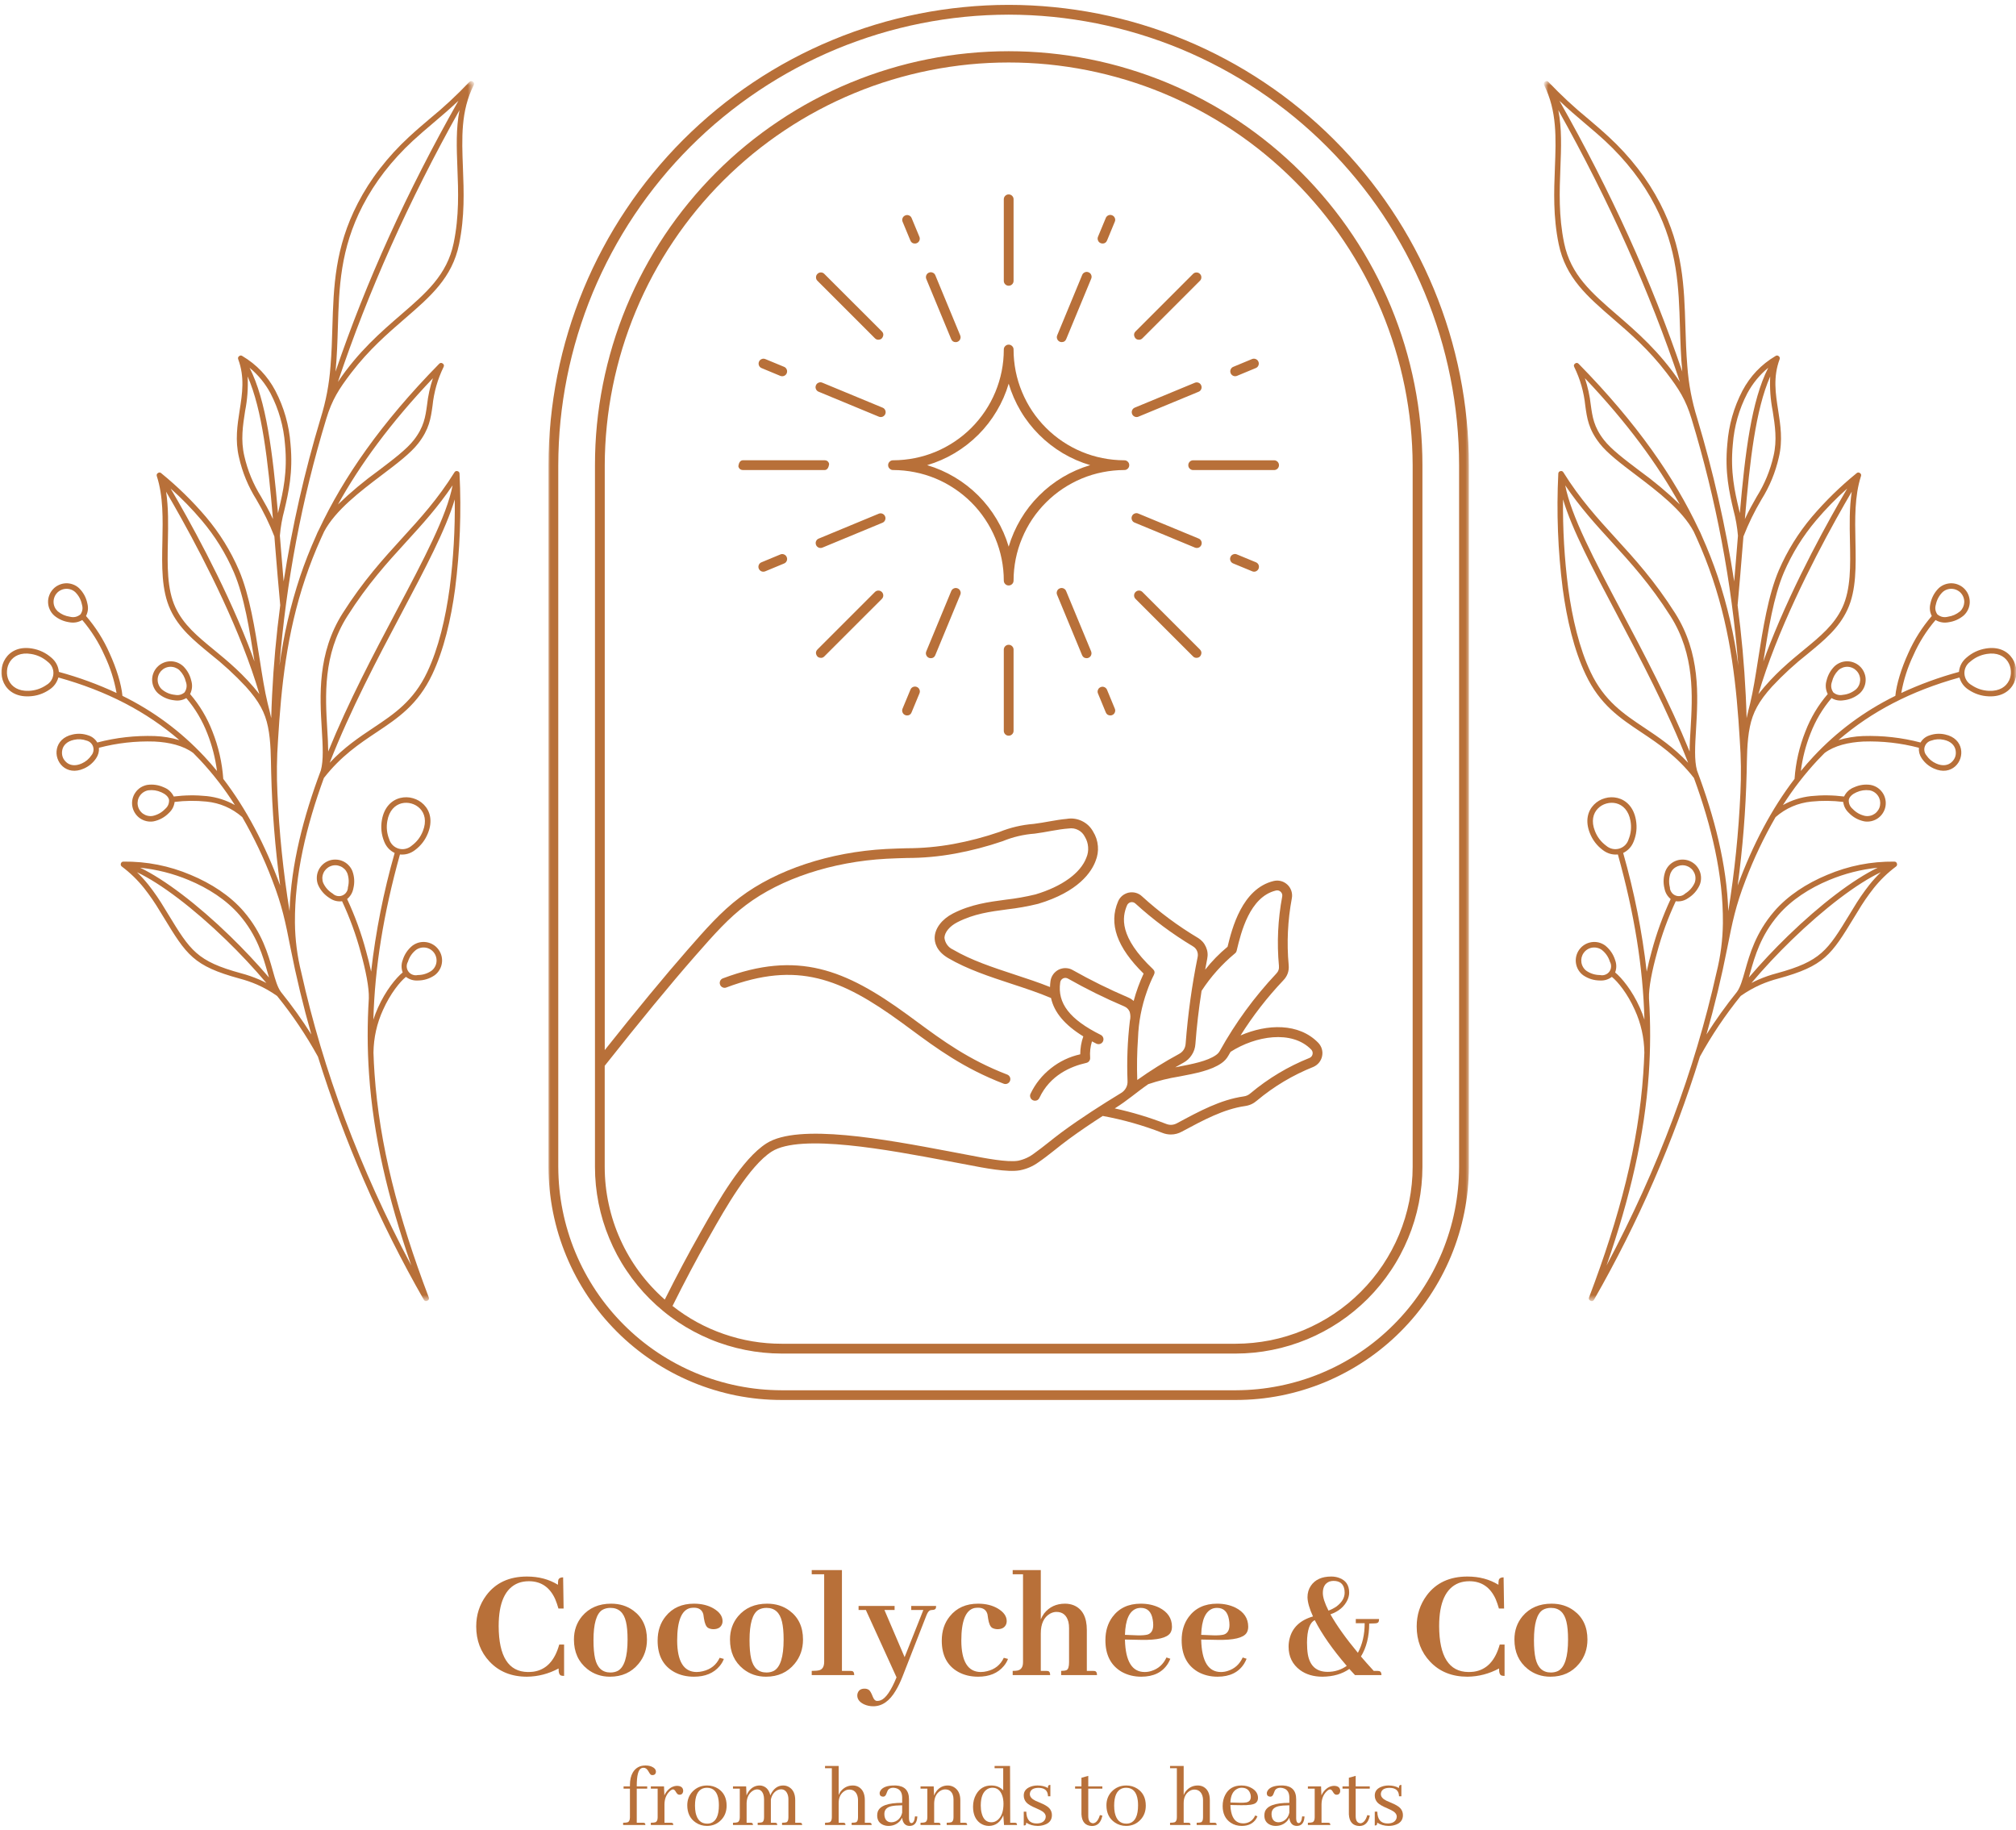 <svg xmlns="http://www.w3.org/2000/svg" fill="none" viewBox="0 0 390 354" height="354" width="390">
<path fill="#B87039" d="M195.132 55.268C194.87 55.268 194.649 55.172 194.463 54.992C194.283 54.806 194.187 54.585 194.187 54.323V38.591C194.18 38.322 194.262 38.087 194.449 37.894C194.635 37.701 194.863 37.605 195.132 37.605C195.401 37.605 195.629 37.701 195.815 37.894C196.001 38.087 196.091 38.322 196.077 38.591V54.323C196.077 54.585 195.987 54.806 195.801 54.992C195.615 55.172 195.394 55.268 195.132 55.268ZM158.741 105.99C158.514 105.99 158.314 105.921 158.141 105.776C157.969 105.631 157.858 105.452 157.817 105.231C157.768 105.01 157.803 104.796 157.906 104.603C158.017 104.403 158.169 104.258 158.383 104.175L170.023 99.352C170.264 99.263 170.499 99.27 170.734 99.373C170.961 99.477 171.127 99.642 171.223 99.877C171.32 100.111 171.32 100.346 171.23 100.581C171.141 100.822 170.975 100.988 170.747 101.098L159.1 105.921C158.983 105.969 158.866 105.99 158.741 105.99ZM147.667 110.579C147.439 110.579 147.239 110.51 147.067 110.365C146.894 110.22 146.784 110.04 146.735 109.82C146.694 109.599 146.729 109.385 146.832 109.185C146.936 108.992 147.094 108.847 147.301 108.764L150.958 107.246C151.2 107.142 151.441 107.142 151.683 107.246C151.924 107.343 152.097 107.515 152.193 107.757C152.297 107.998 152.297 108.24 152.2 108.481C152.097 108.723 151.924 108.895 151.683 108.992L148.026 110.51C147.908 110.558 147.791 110.579 147.667 110.579ZM180.055 127.311C179.904 127.311 179.752 127.27 179.614 127.201C179.476 127.125 179.358 127.021 179.276 126.89C179.186 126.759 179.131 126.614 179.117 126.455C179.103 126.304 179.124 126.152 179.186 126L184.009 114.353C184.106 114.105 184.271 113.925 184.52 113.815C184.761 113.704 185.01 113.704 185.258 113.808C185.506 113.904 185.679 114.084 185.775 114.332C185.879 114.581 185.872 114.829 185.755 115.077L180.932 126.725C180.773 127.118 180.483 127.311 180.055 127.311ZM175.474 138.386C175.35 138.386 175.225 138.358 175.108 138.31C174.874 138.213 174.701 138.041 174.598 137.799C174.501 137.558 174.501 137.316 174.598 137.075L176.116 133.424C176.205 133.169 176.378 132.99 176.619 132.879C176.868 132.776 177.116 132.769 177.364 132.872C177.613 132.976 177.785 133.148 177.882 133.404C177.978 133.652 177.972 133.894 177.861 134.142L176.343 137.799C176.185 138.192 175.895 138.386 175.474 138.386ZM231.529 105.99C231.405 105.99 231.281 105.963 231.17 105.921L219.523 101.091C219.268 101.001 219.089 100.836 218.985 100.587C218.875 100.339 218.875 100.098 218.971 99.849C219.075 99.601 219.254 99.421 219.503 99.325C219.751 99.228 219.999 99.235 220.241 99.346L231.888 104.169C232.095 104.258 232.254 104.396 232.357 104.596C232.468 104.796 232.495 105.003 232.454 105.224C232.412 105.445 232.302 105.631 232.13 105.776C231.957 105.914 231.757 105.99 231.529 105.99ZM242.604 110.579C242.479 110.579 242.362 110.551 242.245 110.503L238.588 108.992C238.333 108.895 238.153 108.729 238.043 108.481C237.939 108.24 237.932 107.991 238.036 107.743C238.139 107.494 238.312 107.322 238.567 107.225C238.816 107.122 239.064 107.129 239.305 107.246L242.962 108.757C243.169 108.847 243.328 108.985 243.439 109.185C243.542 109.385 243.57 109.592 243.528 109.813C243.487 110.034 243.376 110.22 243.204 110.358C243.031 110.503 242.831 110.579 242.604 110.579ZM210.208 127.304C209.787 127.304 209.498 127.111 209.332 126.725L204.509 115.077C204.399 114.829 204.392 114.581 204.488 114.332C204.585 114.084 204.757 113.904 205.006 113.808C205.254 113.704 205.503 113.704 205.751 113.815C205.992 113.925 206.165 114.105 206.255 114.353L211.085 126C211.14 126.152 211.16 126.304 211.147 126.455C211.133 126.614 211.078 126.759 210.995 126.89C210.905 127.021 210.795 127.125 210.65 127.201C210.512 127.27 210.367 127.311 210.208 127.311V127.304ZM214.797 138.379C214.376 138.379 214.086 138.185 213.92 137.799L212.409 134.142C212.306 133.901 212.306 133.659 212.409 133.418C212.506 133.176 212.678 133.004 212.92 132.907C213.161 132.803 213.403 132.803 213.644 132.907C213.879 133.004 214.052 133.176 214.155 133.418L215.666 137.075C215.77 137.316 215.77 137.558 215.666 137.799C215.57 138.041 215.397 138.213 215.156 138.31C215.045 138.358 214.921 138.386 214.797 138.386V138.379ZM158.803 127.242C158.383 127.242 158.093 127.049 157.927 126.662C157.768 126.269 157.837 125.931 158.134 125.627L169.257 114.505C169.443 114.325 169.664 114.229 169.926 114.229C170.188 114.229 170.409 114.325 170.596 114.505C170.775 114.691 170.872 114.912 170.872 115.174C170.872 115.436 170.775 115.657 170.596 115.843L159.466 126.966C159.286 127.152 159.066 127.249 158.803 127.249V127.242ZM159.487 90.914H143.755C143.265 90.914 142.961 90.672 142.837 90.203C142.94 89.32 143.313 89.023 143.755 89.023H159.487C159.976 89.023 160.28 89.258 160.397 89.734C160.294 90.617 159.928 90.921 159.487 90.921V90.914ZM231.46 127.242C231.205 127.242 230.977 127.152 230.798 126.966L219.675 115.843C219.489 115.657 219.392 115.436 219.392 115.174C219.392 114.912 219.489 114.691 219.675 114.505C219.854 114.325 220.082 114.229 220.337 114.229C220.6 114.229 220.82 114.325 221.007 114.505L232.13 125.627C232.426 125.931 232.495 126.269 232.337 126.662C232.178 127.049 231.881 127.242 231.46 127.242ZM195.132 142.298C194.87 142.298 194.649 142.208 194.463 142.022C194.283 141.836 194.187 141.615 194.187 141.353V125.621C194.2 125.365 194.297 125.151 194.476 124.979C194.663 124.799 194.883 124.717 195.132 124.717C195.387 124.717 195.601 124.799 195.787 124.979C195.967 125.151 196.07 125.365 196.077 125.621V141.353C196.077 141.615 195.987 141.836 195.801 142.022C195.615 142.208 195.394 142.298 195.132 142.298ZM195.132 113.242C194.87 113.242 194.649 113.152 194.463 112.966C194.283 112.78 194.187 112.559 194.187 112.297C194.187 110.896 194.049 109.502 193.773 108.129C193.497 106.756 193.089 105.417 192.551 104.12C192.013 102.823 191.351 101.595 190.571 100.429C189.791 99.256 188.908 98.179 187.914 97.186C186.921 96.192 185.838 95.309 184.671 94.529C183.505 93.75 182.277 93.087 180.98 92.549C179.683 92.011 178.344 91.604 176.971 91.335C175.591 91.059 174.204 90.921 172.797 90.914C172.528 90.927 172.3 90.838 172.107 90.651C171.907 90.465 171.81 90.244 171.81 89.968C171.81 89.699 171.907 89.478 172.107 89.292C172.3 89.106 172.528 89.016 172.797 89.03C174.204 89.023 175.591 88.885 176.971 88.609C178.344 88.34 179.683 87.933 180.98 87.395C182.27 86.856 183.505 86.194 184.671 85.414C185.838 84.635 186.921 83.751 187.914 82.758C188.901 81.764 189.791 80.688 190.571 79.522C191.351 78.356 192.013 77.121 192.551 75.83C193.089 74.533 193.497 73.195 193.773 71.822C194.049 70.442 194.187 69.055 194.187 67.647C194.18 67.378 194.262 67.15 194.449 66.957C194.635 66.764 194.863 66.66 195.132 66.66C195.401 66.66 195.629 66.764 195.815 66.957C196.001 67.15 196.091 67.378 196.077 67.647C196.077 69.055 196.222 70.442 196.491 71.822C196.767 73.195 197.174 74.533 197.719 75.83C198.258 77.121 198.913 78.356 199.693 79.522C200.472 80.688 201.363 81.764 202.356 82.758C203.35 83.751 204.426 84.635 205.592 85.414C206.758 86.194 207.993 86.856 209.291 87.395C210.588 87.933 211.919 88.34 213.299 88.609C214.673 88.885 216.066 89.023 217.467 89.03C217.736 89.016 217.971 89.106 218.164 89.292C218.357 89.478 218.454 89.699 218.454 89.968C218.454 90.244 218.357 90.465 218.164 90.651C217.971 90.838 217.736 90.927 217.467 90.914C216.066 90.921 214.673 91.059 213.299 91.335C211.919 91.604 210.588 92.011 209.291 92.549C207.993 93.087 206.758 93.75 205.592 94.529C204.426 95.309 203.35 96.192 202.356 97.186C201.363 98.179 200.472 99.256 199.693 100.422C198.913 101.588 198.258 102.823 197.719 104.12C197.174 105.411 196.767 106.749 196.491 108.122C196.222 109.502 196.077 110.889 196.077 112.297C196.077 112.559 195.987 112.78 195.801 112.966C195.615 113.145 195.394 113.242 195.132 113.242ZM179.372 89.975C181.235 90.527 183.009 91.307 184.678 92.301C186.348 93.294 187.873 94.481 189.253 95.854C190.626 97.234 191.813 98.759 192.807 100.429C193.807 102.099 194.58 103.872 195.132 105.735C195.691 103.865 196.464 102.099 197.457 100.429C198.451 98.752 199.638 97.227 201.018 95.854C202.391 94.474 203.916 93.294 205.585 92.294C207.262 91.3 209.028 90.527 210.898 89.968C209.028 89.416 207.262 88.644 205.585 87.65C203.916 86.65 202.391 85.463 201.018 84.09C199.638 82.71 198.451 81.192 197.457 79.515C196.464 77.845 195.691 76.079 195.132 74.209C194.58 76.079 193.807 77.845 192.807 79.515C191.813 81.192 190.626 82.716 189.253 84.09C187.873 85.463 186.348 86.65 184.678 87.65C183.009 88.644 181.235 89.416 179.372 89.968V89.975ZM170.389 80.667C170.257 80.667 170.14 80.647 170.023 80.598L158.383 75.775C158.134 75.679 157.955 75.513 157.851 75.265C157.741 75.023 157.741 74.775 157.844 74.533C157.941 74.285 158.12 74.112 158.362 74.016C158.61 73.912 158.859 73.919 159.1 74.029L170.747 78.853C170.954 78.935 171.113 79.08 171.217 79.28C171.32 79.474 171.355 79.687 171.313 79.908C171.265 80.129 171.161 80.308 170.982 80.453C170.809 80.598 170.609 80.667 170.389 80.667ZM151.324 72.774C151.2 72.774 151.075 72.746 150.958 72.705L147.308 71.187C147.073 71.083 146.915 70.911 146.818 70.676C146.728 70.435 146.729 70.2 146.825 69.965C146.922 69.731 147.087 69.565 147.322 69.462C147.55 69.358 147.784 69.351 148.026 69.441L151.683 70.952C151.89 71.042 152.048 71.18 152.152 71.38C152.262 71.58 152.29 71.787 152.248 72.008C152.207 72.229 152.097 72.415 151.924 72.56C151.745 72.698 151.545 72.774 151.324 72.774ZM184.885 66.177C184.464 66.177 184.175 65.977 184.009 65.591L179.186 53.944C179.096 53.702 179.103 53.468 179.2 53.233C179.303 52.991 179.476 52.826 179.71 52.729C179.945 52.633 180.186 52.633 180.421 52.729C180.663 52.826 180.828 52.984 180.932 53.219L185.755 64.873C185.817 65.018 185.838 65.17 185.824 65.329C185.81 65.48 185.755 65.625 185.672 65.756C185.582 65.888 185.472 65.991 185.327 66.067C185.189 66.143 185.044 66.177 184.885 66.177ZM176.985 47.106C176.564 47.106 176.274 46.913 176.116 46.519L174.598 42.862C174.508 42.628 174.515 42.393 174.618 42.158C174.722 41.924 174.894 41.765 175.129 41.669C175.363 41.572 175.598 41.565 175.833 41.662C176.067 41.751 176.24 41.917 176.343 42.145L177.861 45.802C177.958 46.043 177.958 46.285 177.861 46.526C177.758 46.768 177.585 46.94 177.344 47.037C177.233 47.085 177.109 47.106 176.985 47.106ZM219.882 80.667C219.661 80.667 219.461 80.591 219.282 80.453C219.109 80.308 219.006 80.129 218.957 79.901C218.916 79.68 218.944 79.474 219.054 79.273C219.158 79.073 219.316 78.935 219.523 78.846L231.17 74.023C231.412 73.933 231.647 73.94 231.881 74.036C232.116 74.14 232.281 74.312 232.378 74.547C232.475 74.782 232.481 75.023 232.385 75.258C232.288 75.499 232.123 75.665 231.888 75.768L220.241 80.591C220.13 80.64 220.006 80.667 219.882 80.667ZM238.947 72.767C238.719 72.767 238.519 72.698 238.346 72.553C238.174 72.408 238.063 72.229 238.022 72.008C237.974 71.787 238.008 71.58 238.112 71.38C238.222 71.18 238.381 71.035 238.588 70.952L242.245 69.434C242.486 69.351 242.721 69.358 242.949 69.462C243.183 69.558 243.349 69.731 243.445 69.965C243.542 70.2 243.542 70.435 243.452 70.669C243.356 70.904 243.197 71.076 242.962 71.18L239.305 72.698C239.188 72.746 239.071 72.767 238.947 72.767ZM205.385 66.17C205.233 66.17 205.082 66.136 204.944 66.06C204.806 65.984 204.688 65.881 204.606 65.749C204.516 65.618 204.461 65.474 204.447 65.315C204.433 65.163 204.454 65.011 204.516 64.866L209.339 53.212C209.429 52.964 209.601 52.784 209.849 52.674C210.091 52.564 210.339 52.564 210.588 52.667C210.836 52.771 211.009 52.943 211.105 53.191C211.202 53.44 211.195 53.688 211.085 53.937L206.261 65.584C206.103 65.977 205.813 66.17 205.385 66.17ZM213.286 47.099C213.161 47.099 213.044 47.078 212.927 47.03C212.685 46.933 212.513 46.761 212.416 46.519C212.313 46.278 212.313 46.036 212.409 45.795L213.927 42.138C214.031 41.903 214.203 41.738 214.438 41.641C214.679 41.544 214.914 41.544 215.149 41.648C215.39 41.745 215.556 41.91 215.659 42.145C215.763 42.379 215.77 42.614 215.673 42.855L214.162 46.512C213.996 46.906 213.707 47.106 213.279 47.106L213.286 47.099ZM169.926 65.715C169.664 65.715 169.443 65.618 169.257 65.432L158.134 54.309C157.948 54.13 157.858 53.902 157.858 53.64C157.858 53.385 157.948 53.157 158.134 52.978C158.32 52.791 158.541 52.695 158.803 52.695C159.059 52.695 159.286 52.791 159.466 52.978L170.596 64.094C170.892 64.39 170.961 64.735 170.796 65.122C170.637 65.515 170.347 65.708 169.926 65.708V65.715ZM246.516 90.921H230.784C230.529 90.907 230.315 90.81 230.142 90.631C229.963 90.445 229.88 90.231 229.88 89.975C229.88 89.72 229.963 89.506 230.142 89.32C230.315 89.14 230.529 89.044 230.784 89.03H246.516C246.764 89.044 246.978 89.14 247.158 89.32C247.33 89.506 247.42 89.72 247.42 89.975C247.42 90.231 247.33 90.445 247.158 90.631C246.978 90.81 246.764 90.907 246.516 90.921ZM220.344 65.715C219.917 65.715 219.627 65.515 219.468 65.129C219.309 64.742 219.378 64.397 219.675 64.1L230.798 52.978C230.984 52.791 231.205 52.702 231.467 52.702C231.722 52.702 231.95 52.791 232.13 52.978C232.316 53.164 232.406 53.385 232.406 53.647C232.406 53.902 232.316 54.13 232.13 54.309L221.007 65.432C220.827 65.618 220.6 65.715 220.344 65.715Z" clip-rule="evenodd" fill-rule="evenodd"></path>
<mask height="272" width="180" y="0" x="105" maskUnits="userSpaceOnUse" style="mask-type:luminance" id="mask0_555_757">
<path fill="white" d="M105.991 0H284.383V271.762H105.991V0Z"></path>
</mask>
<g mask="url(#mask0_555_757)">
<path fill="#B87039" d="M239.057 270.794H151.214C149.737 270.794 148.26 270.718 146.791 270.573C145.321 270.428 143.865 270.207 142.416 269.924C140.967 269.634 139.539 269.269 138.124 268.841C136.71 268.413 135.323 267.916 133.964 267.35C132.597 266.785 131.266 266.15 129.962 265.453C128.658 264.756 127.395 263.997 126.167 263.176C124.938 262.362 123.759 261.479 122.613 260.54C121.475 259.609 120.378 258.615 119.336 257.573C118.294 256.524 117.3 255.434 116.362 254.296C115.43 253.15 114.547 251.97 113.726 250.742C112.905 249.514 112.146 248.244 111.449 246.947C110.752 245.643 110.124 244.311 109.558 242.945C108.993 241.586 108.496 240.192 108.061 238.785C107.633 237.37 107.274 235.942 106.985 234.493C106.695 233.044 106.481 231.581 106.329 230.118C106.184 228.648 106.108 227.172 106.108 225.695V89.966C106.108 87.054 106.253 84.142 106.536 81.244C106.826 78.339 107.254 75.462 107.82 72.599C108.392 69.742 109.096 66.92 109.945 64.126C110.787 61.338 111.773 58.592 112.884 55.901C114.002 53.21 115.244 50.574 116.624 48.007C117.997 45.433 119.494 42.936 121.116 40.514C122.73 38.085 124.469 35.746 126.318 33.496C128.168 31.24 130.12 29.081 132.183 27.017C134.247 24.961 136.406 23.002 138.656 21.152C140.912 19.303 143.251 17.571 145.673 15.95C148.102 14.328 150.599 12.831 153.166 11.458C155.74 10.085 158.369 8.836 161.067 7.725C163.758 6.607 166.504 5.627 169.291 4.779C172.079 3.93 174.908 3.226 177.765 2.654C180.628 2.088 183.505 1.66 186.41 1.377C189.308 1.087 192.22 0.942 195.132 0.942C198.051 0.942 200.955 1.087 203.86 1.377C206.758 1.66 209.643 2.088 212.499 2.654C215.363 3.226 218.185 3.93 220.972 4.779C223.767 5.627 226.506 6.607 229.204 7.725C231.895 8.836 234.531 10.085 237.098 11.458C239.671 12.831 242.169 14.328 244.591 15.95C247.02 17.571 249.359 19.303 251.608 21.152C253.864 23.002 256.024 24.961 258.08 27.017C260.143 29.081 262.103 31.24 263.952 33.496C265.801 35.746 267.533 38.085 269.155 40.514C270.776 42.936 272.274 45.433 273.647 48.007C275.02 50.574 276.262 53.21 277.38 55.901C278.497 58.592 279.477 61.338 280.326 64.126C281.168 66.92 281.878 69.742 282.444 72.599C283.017 75.462 283.445 78.339 283.728 81.244C284.017 84.142 284.155 87.054 284.155 89.966V225.695C284.155 227.172 284.079 228.648 283.935 230.118C283.79 231.581 283.569 233.044 283.279 234.493C282.989 235.942 282.63 237.37 282.203 238.785C281.775 240.192 281.278 241.586 280.712 242.945C280.147 244.311 279.512 245.643 278.815 246.947C278.118 248.244 277.359 249.514 276.538 250.742C275.717 251.97 274.84 253.15 273.902 254.296C272.964 255.434 271.977 256.524 270.928 257.573C269.886 258.615 268.796 259.609 267.651 260.54C266.512 261.479 265.325 262.362 264.097 263.176C262.869 263.997 261.606 264.756 260.302 265.453C259.005 266.15 257.673 266.785 256.307 267.35C254.941 267.916 253.554 268.413 252.14 268.841C250.732 269.269 249.297 269.634 247.848 269.924C246.406 270.207 244.943 270.428 243.473 270.573C242.003 270.718 240.534 270.794 239.057 270.794ZM116.99 203.112C123.179 195.322 128.554 188.815 132.991 183.743C136.461 179.783 139.449 176.354 143.161 173.559C150.241 168.212 160.529 164.81 171.389 164.217C172.852 164.141 174.156 164.106 175.384 164.072C178.413 164.072 181.422 163.796 184.402 163.257C187.438 162.699 190.419 161.919 193.338 160.918C195.456 160.063 197.664 159.545 199.941 159.366C202.039 159.117 204.274 158.572 206.337 158.393C207.366 158.214 208.359 158.352 209.298 158.8C210.243 159.255 210.967 159.945 211.471 160.863C212.002 161.719 212.306 162.643 212.389 163.644C212.472 164.644 212.32 165.61 211.94 166.542C211.161 168.626 208.683 172.476 200.831 174.822C198.844 175.312 196.829 175.664 194.794 175.898C191.509 176.333 188.398 176.747 185.203 178.382C183.719 179.141 182.74 180.321 182.705 181.384C182.76 181.887 182.94 182.343 183.236 182.757C183.533 183.164 183.913 183.474 184.382 183.681C187.873 185.738 192.117 187.131 196.222 188.484C198.52 189.236 200.893 190.016 203.129 190.913C203.136 190.519 203.17 190.126 203.226 189.733C203.26 189.498 203.322 189.277 203.412 189.056C203.502 188.843 203.612 188.642 203.75 188.449C203.888 188.263 204.047 188.09 204.226 187.939C204.405 187.787 204.599 187.656 204.806 187.552C205.02 187.449 205.24 187.373 205.468 187.325C205.696 187.269 205.923 187.249 206.158 187.256C206.393 187.262 206.627 187.297 206.855 187.352C207.076 187.414 207.297 187.504 207.497 187.621C210.967 189.581 214.542 191.347 218.212 192.914C218.613 193.079 218.985 193.314 219.309 193.61C219.799 191.789 220.441 190.029 221.235 188.318C216.06 183.24 214.445 178.665 216.301 174.346C216.391 174.132 216.501 173.932 216.639 173.752C216.777 173.566 216.936 173.4 217.115 173.249C217.295 173.104 217.488 172.979 217.695 172.883C217.902 172.779 218.116 172.703 218.343 172.655C218.571 172.607 218.799 172.586 219.027 172.593C219.261 172.6 219.489 172.628 219.71 172.69C219.93 172.752 220.144 172.835 220.344 172.945C220.551 173.062 220.738 173.193 220.903 173.352C224.25 176.402 227.865 179.093 231.75 181.411C232.447 181.832 232.964 182.412 233.289 183.157C233.62 183.895 233.703 184.668 233.537 185.462C233.399 186.172 233.268 186.869 233.144 187.559C234.427 185.924 235.876 184.447 237.477 183.122C238.319 179.645 240.265 171.882 246.392 170.406C246.626 170.351 246.861 170.323 247.103 170.323C247.344 170.33 247.579 170.357 247.813 170.42C248.041 170.482 248.269 170.571 248.476 170.689C248.683 170.806 248.876 170.951 249.055 171.116C249.228 171.275 249.38 171.461 249.511 171.668C249.635 171.869 249.738 172.082 249.814 172.31C249.89 172.545 249.938 172.779 249.952 173.014C249.966 173.255 249.959 173.497 249.911 173.732C249.11 178.016 248.903 182.329 249.297 186.669C249.407 187.828 249.048 188.822 248.227 189.657C245.129 192.927 242.383 196.467 239.989 200.276C245.15 198.033 251.256 197.84 255.003 201.683C255.169 201.849 255.307 202.035 255.424 202.235C255.548 202.435 255.638 202.649 255.707 202.877C255.769 203.098 255.81 203.326 255.824 203.56C255.831 203.795 255.817 204.029 255.769 204.257C255.727 204.485 255.658 204.706 255.555 204.919C255.458 205.133 255.334 205.327 255.189 205.513C255.044 205.692 254.879 205.858 254.692 205.996C254.506 206.141 254.306 206.258 254.092 206.355C250.104 207.949 246.454 210.122 243.156 212.882C242.486 213.469 241.714 213.82 240.837 213.938C236.725 214.531 232.792 216.649 228.631 218.885C227.969 219.251 227.258 219.437 226.506 219.437C225.947 219.437 225.402 219.334 224.878 219.127C221.131 217.664 217.281 216.574 213.327 215.849C211.154 217.25 208.953 218.726 206.779 220.32C204.833 221.742 202.867 223.467 200.9 224.805C199.824 225.585 198.63 226.102 197.326 226.358C194.925 226.806 190.309 225.902 187.259 225.309L183.264 224.557C171.948 222.425 154.85 219.202 149.288 222.742C144.969 225.495 140.27 233.803 137.462 238.764L137.034 239.523C134.736 243.566 132.466 247.851 130.1 252.605C133.108 254.972 136.42 256.787 140.036 258.035C143.658 259.291 147.384 259.912 151.214 259.912H239.057C240.175 259.912 241.293 259.85 242.411 259.74C243.521 259.629 244.632 259.464 245.729 259.25C246.827 259.029 247.917 258.753 248.986 258.429C250.056 258.104 251.111 257.725 252.146 257.297C253.181 256.863 254.196 256.386 255.182 255.855C256.169 255.331 257.128 254.751 258.06 254.13C258.991 253.509 259.888 252.84 260.758 252.129C261.62 251.418 262.455 250.666 263.242 249.873C264.035 249.086 264.787 248.251 265.498 247.389C266.209 246.519 266.878 245.622 267.499 244.691C268.12 243.759 268.699 242.8 269.224 241.814C269.755 240.827 270.238 239.813 270.666 238.778C271.094 237.743 271.473 236.687 271.798 235.617C272.122 234.548 272.398 233.458 272.619 232.361C272.833 231.264 272.998 230.153 273.109 229.042C273.226 227.924 273.281 226.806 273.281 225.688V89.966C273.274 87.413 273.136 84.867 272.881 82.328C272.619 79.788 272.239 77.263 271.735 74.758C271.225 72.26 270.604 69.783 269.852 67.341C269.107 64.898 268.237 62.504 267.257 60.144C266.271 57.791 265.174 55.487 263.966 53.237C262.759 50.988 261.441 48.801 260.019 46.682C258.598 44.557 257.073 42.515 255.445 40.541C253.823 38.575 252.105 36.684 250.297 34.883C248.489 33.083 246.599 31.371 244.619 29.75C242.645 28.135 240.596 26.617 238.471 25.203C236.345 23.788 234.151 22.477 231.902 21.277C229.646 20.076 227.341 18.986 224.981 18.013C222.621 17.033 220.213 16.177 217.771 15.439C215.328 14.701 212.851 14.08 210.346 13.583C207.842 13.086 205.316 12.714 202.777 12.458C200.238 12.21 197.685 12.086 195.132 12.086C192.579 12.086 190.033 12.21 187.494 12.458C184.948 12.714 182.422 13.086 179.917 13.583C177.413 14.08 174.943 14.701 172.493 15.439C170.05 16.177 167.649 17.033 165.289 18.013C162.93 18.986 160.625 20.076 158.369 21.277C156.113 22.477 153.925 23.788 151.8 25.203C149.675 26.617 147.626 28.135 145.645 29.75C143.672 31.371 141.781 33.083 139.967 34.883C138.159 36.684 136.441 38.575 134.819 40.541C133.198 42.515 131.673 44.557 130.251 46.682C128.823 48.801 127.512 50.988 126.298 53.237C125.09 55.487 123.993 57.791 123.013 60.144C122.027 62.504 121.164 64.898 120.412 67.341C119.667 69.783 119.039 72.26 118.535 74.758C118.032 77.263 117.645 79.788 117.39 82.328C117.128 84.867 116.997 87.413 116.99 89.966V203.112ZM128.602 251.37C130.921 246.74 133.136 242.559 135.392 238.591L135.82 237.832C138.897 232.388 143.555 224.164 148.274 221.155C154.457 217.208 171.313 220.382 183.616 222.701L187.618 223.46C190.357 223.991 194.939 224.881 196.981 224.509C198.14 224.26 199.182 223.777 200.114 223.053C201.894 221.79 203.626 220.3 205.392 218.995C209.229 216.173 213.148 213.689 216.874 211.412C217.281 211.171 217.598 210.84 217.826 210.426C218.054 210.005 218.15 209.563 218.123 209.087C217.971 205.195 218.116 201.318 218.578 197.454C218.723 196.867 218.709 196.281 218.537 195.701C218.323 195.204 217.971 194.859 217.474 194.652C213.741 193.065 210.112 191.271 206.579 189.27C206.434 189.194 206.282 189.153 206.117 189.146C205.951 189.139 205.792 189.174 205.647 189.25C205.496 189.326 205.378 189.429 205.282 189.56C205.185 189.698 205.123 189.843 205.102 190.009C204.516 194.052 206.938 197.185 212.961 200.179C213.189 200.303 213.341 200.483 213.424 200.731C213.5 200.973 213.479 201.207 213.369 201.442C213.251 201.67 213.072 201.828 212.83 201.911C212.589 201.994 212.354 201.98 212.12 201.877C211.823 201.725 211.526 201.573 211.243 201.428C210.926 202.456 210.809 203.512 210.891 204.581C210.912 204.823 210.85 205.03 210.712 205.223C210.574 205.416 210.388 205.534 210.153 205.589C207.145 206.258 203.122 207.976 201.073 212.358C200.9 212.716 200.617 212.903 200.217 212.903C200.072 212.903 199.941 212.868 199.817 212.813C199.575 212.703 199.417 212.523 199.327 212.275C199.237 212.026 199.244 211.785 199.362 211.55C200.293 209.611 201.604 207.976 203.295 206.638C204.978 205.299 206.876 204.395 208.973 203.926C208.98 202.739 209.173 201.587 209.567 200.462C205.986 198.254 203.936 195.832 203.322 193.038C200.893 192.003 198.216 191.126 195.629 190.278C191.434 188.898 187.087 187.469 183.416 185.31C181.09 183.937 180.787 182.225 180.814 181.322C180.87 179.555 182.222 177.782 184.347 176.692C187.832 174.911 191.24 174.463 194.545 174.021C196.491 173.801 198.416 173.462 200.321 173C205.447 171.468 209.049 168.867 210.167 165.879C210.443 165.224 210.553 164.548 210.498 163.837C210.45 163.133 210.243 162.478 209.877 161.871C209.587 161.284 209.153 160.842 208.573 160.539C207.993 160.242 207.379 160.146 206.738 160.249C204.688 160.387 202.239 160.987 200.162 161.243C198.016 161.401 195.946 161.891 193.959 162.705C190.951 163.734 187.88 164.534 184.754 165.107C181.677 165.672 178.565 165.955 175.432 165.955C174.218 165.99 172.935 166.024 171.493 166.1C160.998 166.673 151.082 169.937 144.3 175.063C140.988 177.561 138.352 180.48 134.412 184.985C129.644 190.43 123.786 197.55 116.983 206.148V225.688C116.983 228.124 117.238 230.525 117.756 232.899C118.266 235.272 119.018 237.57 120.026 239.785C121.026 242 122.247 244.084 123.696 246.036C125.145 247.989 126.781 249.762 128.602 251.37ZM194.504 209.674C194.732 209.674 194.932 209.598 195.111 209.453C195.284 209.308 195.394 209.122 195.435 208.901C195.477 208.673 195.442 208.466 195.332 208.266C195.215 208.066 195.056 207.928 194.842 207.845C187.342 204.961 182.27 201.221 177.358 197.599C176.723 197.129 176.095 196.667 175.467 196.212C163.502 187.497 154.277 183.806 139.849 189.236C139.601 189.326 139.428 189.491 139.318 189.726C139.214 189.967 139.208 190.209 139.297 190.45C139.387 190.699 139.553 190.871 139.794 190.982C140.029 191.085 140.27 191.099 140.512 191.002C154.215 185.848 162.661 189.229 174.356 197.737C174.977 198.192 175.605 198.654 176.233 199.117C181.242 202.815 186.424 206.631 194.159 209.611C194.269 209.653 194.387 209.674 194.504 209.674ZM238.057 203.45C237.919 203.691 237.781 203.926 237.643 204.167C237.318 204.754 236.877 205.237 236.325 205.623C234.31 207.045 231.315 207.617 228.148 208.218C226.106 208.542 224.098 209.039 222.138 209.701C219.737 211.364 218.192 212.806 215.652 214.393C219.027 215.125 222.332 216.125 225.554 217.374C226.299 217.678 227.03 217.629 227.734 217.236C232.047 214.911 236.118 212.716 240.568 212.075C241.079 212.013 241.527 211.806 241.914 211.461C245.364 208.576 249.166 206.293 253.34 204.623C253.492 204.561 253.616 204.464 253.72 204.333C253.823 204.202 253.892 204.057 253.92 203.898C253.954 203.733 253.947 203.574 253.899 203.415C253.851 203.263 253.768 203.125 253.657 203.008C249.904 199.165 242.873 200.365 238.057 203.45ZM232.447 191.651C231.895 195.17 231.509 198.53 231.253 201.939C231.205 202.698 230.97 203.401 230.556 204.043C230.149 204.685 229.604 205.189 228.935 205.554C228.39 205.851 227.858 206.148 227.355 206.444L227.796 206.362C230.625 205.816 233.551 205.264 235.235 204.071C235.559 203.85 235.814 203.574 236 203.229C239.009 197.819 242.631 192.865 246.868 188.353C247.296 187.925 247.475 187.421 247.413 186.821C246.999 182.315 247.213 177.844 248.048 173.4C248.082 173.228 248.069 173.069 248.02 172.904C247.965 172.745 247.875 172.607 247.751 172.49C247.627 172.372 247.489 172.296 247.323 172.248C247.158 172.207 246.999 172.207 246.833 172.248C241.741 173.469 240.078 180.39 239.278 183.716L239.237 183.888C239.181 184.109 239.071 184.289 238.892 184.42C236.38 186.51 234.227 188.918 232.447 191.651ZM220.151 200.773C219.958 203.477 219.91 206.189 220.006 208.894C222.573 207.065 225.243 205.396 228.017 203.898C228.866 203.457 229.314 202.753 229.37 201.801C229.804 196.184 230.57 190.623 231.688 185.103C231.771 184.696 231.729 184.302 231.564 183.923C231.398 183.543 231.129 183.247 230.77 183.04C226.782 180.645 223.07 177.885 219.634 174.753C219.51 174.642 219.372 174.566 219.22 174.525C219.061 174.484 218.902 174.477 218.744 174.511C218.585 174.546 218.447 174.615 218.323 174.718C218.192 174.822 218.102 174.946 218.033 175.098C217.039 177.416 216.474 181.225 223.035 187.442C223.38 187.759 223.443 188.132 223.229 188.553C222.711 189.581 222.27 190.63 221.89 191.713C220.841 194.645 220.262 197.668 220.151 200.773ZM239.05 261.81C240.237 261.81 241.417 261.748 242.59 261.63C243.77 261.513 244.936 261.341 246.095 261.106C247.254 260.878 248.4 260.588 249.531 260.243C250.663 259.898 251.774 259.498 252.864 259.05C253.961 258.594 255.024 258.091 256.066 257.532C257.114 256.973 258.122 256.366 259.108 255.71C260.088 255.055 261.04 254.351 261.951 253.599C262.869 252.847 263.738 252.053 264.58 251.218C265.415 250.383 266.209 249.507 266.954 248.596C267.706 247.679 268.41 246.733 269.065 245.747C269.728 244.767 270.335 243.753 270.887 242.711C271.446 241.669 271.956 240.599 272.405 239.509C272.86 238.419 273.26 237.308 273.605 236.176C273.95 235.045 274.233 233.899 274.468 232.74C274.696 231.581 274.875 230.408 274.992 229.235C275.11 228.055 275.165 226.875 275.172 225.695V89.966C275.172 87.351 275.041 84.729 274.785 82.121C274.53 79.512 274.144 76.925 273.633 74.351C273.122 71.778 272.488 69.238 271.729 66.727C270.97 64.222 270.086 61.752 269.086 59.33C268.078 56.908 266.961 54.541 265.726 52.23C264.49 49.918 263.145 47.669 261.689 45.489C260.233 43.308 258.674 41.204 257.011 39.182C255.348 37.154 253.588 35.215 251.739 33.358C249.883 31.502 247.944 29.743 245.916 28.08C243.887 26.417 241.79 24.858 239.609 23.402C237.429 21.946 235.179 20.593 232.868 19.358C230.556 18.123 228.19 17.006 225.768 15.998C223.346 14.998 220.883 14.114 218.371 13.355C215.859 12.589 213.32 11.955 210.753 11.444C208.18 10.934 205.585 10.547 202.977 10.292C200.369 10.037 197.754 9.905 195.132 9.905C192.51 9.905 189.895 10.037 187.287 10.292C184.678 10.547 182.084 10.934 179.517 11.444C176.944 11.955 174.404 12.589 171.893 13.355C169.388 14.114 166.918 14.998 164.496 15.998C162.074 17.006 159.707 18.123 157.396 19.358C155.084 20.593 152.835 21.946 150.662 23.402C148.481 24.858 146.377 26.417 144.348 28.08C142.319 29.743 140.381 31.502 138.531 33.358C136.675 35.215 134.916 37.154 133.253 39.182C131.59 41.204 130.031 43.308 128.575 45.489C127.119 47.669 125.773 49.918 124.538 52.23C123.303 54.541 122.185 56.908 121.178 59.33C120.177 61.752 119.294 64.222 118.535 66.727C117.776 69.238 117.141 71.778 116.631 74.351C116.12 76.925 115.734 79.512 115.479 82.121C115.223 84.729 115.099 87.351 115.099 89.966V225.695C115.099 226.875 115.154 228.055 115.272 229.235C115.389 230.408 115.568 231.581 115.796 232.74C116.031 233.899 116.313 235.045 116.658 236.176C117.003 237.308 117.404 238.419 117.859 239.509C118.308 240.599 118.818 241.669 119.37 242.711C119.929 243.753 120.536 244.767 121.199 245.747C121.854 246.733 122.558 247.679 123.31 248.596C124.055 249.507 124.849 250.383 125.684 251.218C126.525 252.053 127.395 252.847 128.313 253.599C129.223 254.351 130.176 255.055 131.155 255.71C132.142 256.366 133.149 256.973 134.198 257.532C135.24 258.091 136.303 258.594 137.4 259.05C138.49 259.505 139.601 259.898 140.732 260.243C141.864 260.588 143.009 260.878 144.169 261.106C145.328 261.341 146.494 261.513 147.674 261.63C148.847 261.748 150.027 261.81 151.214 261.81H239.05ZM195.132 2.833C192.282 2.84 189.433 2.978 186.597 3.261C183.754 3.544 180.939 3.965 178.144 4.523C175.343 5.082 172.583 5.779 169.85 6.607C167.125 7.442 164.441 8.401 161.805 9.491C159.169 10.588 156.596 11.81 154.077 13.155C151.565 14.501 149.123 15.964 146.749 17.551C144.376 19.138 142.092 20.835 139.884 22.643C137.676 24.451 135.564 26.369 133.55 28.384C131.535 30.405 129.617 32.51 127.809 34.718C126.001 36.926 124.304 39.21 122.717 41.583C121.13 43.957 119.667 46.399 118.321 48.911C116.976 51.429 115.755 54.003 114.657 56.639C113.567 59.275 112.608 61.959 111.773 64.684C110.945 67.417 110.248 70.177 109.689 72.978C109.131 75.773 108.71 78.595 108.427 81.431C108.144 84.266 108.006 87.116 107.999 89.966V225.695C108.006 227.11 108.075 228.524 108.213 229.932C108.351 231.339 108.565 232.733 108.841 234.12C109.117 235.507 109.462 236.88 109.876 238.233C110.283 239.585 110.759 240.917 111.304 242.228C111.849 243.532 112.449 244.808 113.119 246.057C113.788 247.306 114.513 248.514 115.299 249.693C116.086 250.866 116.928 252.005 117.825 253.095C118.722 254.192 119.674 255.234 120.674 256.235C121.675 257.235 122.717 258.187 123.814 259.084C124.904 259.981 126.042 260.823 127.215 261.61C128.395 262.396 129.603 263.121 130.852 263.79C132.101 264.459 133.377 265.06 134.681 265.605C135.992 266.15 137.317 266.626 138.676 267.033C140.029 267.447 141.395 267.792 142.782 268.068C144.176 268.344 145.569 268.558 146.977 268.696C148.385 268.834 149.799 268.903 151.214 268.91H239.057C240.472 268.903 241.879 268.834 243.287 268.696C244.694 268.558 246.095 268.344 247.482 268.068C248.869 267.792 250.242 267.447 251.594 267.033C252.947 266.626 254.278 266.15 255.583 265.605C256.894 265.06 258.17 264.459 259.412 263.79C260.661 263.121 261.875 262.396 263.048 261.61C264.228 260.823 265.36 259.981 266.457 259.084C267.547 258.187 268.596 257.235 269.596 256.235C270.597 255.234 271.542 254.192 272.446 253.095C273.343 252.005 274.185 250.866 274.972 249.693C275.758 248.514 276.483 247.306 277.152 246.057C277.814 244.808 278.422 243.532 278.967 242.228C279.505 240.917 279.981 239.592 280.395 238.233C280.809 236.88 281.154 235.514 281.43 234.12C281.706 232.733 281.913 231.339 282.051 229.932C282.196 228.524 282.265 227.11 282.265 225.695V89.966C282.265 87.116 282.12 84.273 281.837 81.431C281.554 78.595 281.133 75.773 280.574 72.978C280.015 70.177 279.325 67.417 278.491 64.684C277.663 61.959 276.703 59.275 275.606 56.639C274.516 54.003 273.295 51.429 271.949 48.911C270.604 46.399 269.134 43.957 267.554 41.583C265.967 39.21 264.27 36.926 262.455 34.718C260.647 32.517 258.736 30.405 256.714 28.384C254.699 26.369 252.588 24.451 250.387 22.643C248.179 20.835 245.888 19.138 243.521 17.551C241.148 15.964 238.705 14.501 236.187 13.155C233.675 11.81 231.095 10.588 228.466 9.491C225.83 8.401 223.146 7.442 220.413 6.607C217.688 5.779 214.921 5.082 212.127 4.523C209.325 3.965 206.51 3.544 203.674 3.261C200.831 2.978 197.988 2.84 195.132 2.833Z" clip-rule="evenodd" fill-rule="evenodd"></path>
</g>
<mask height="237" width="92" y="15" x="0" maskUnits="userSpaceOnUse" style="mask-type:luminance" id="mask1_555_757">
<path fill="white" d="M0 15.642H91.411V251.455H0V15.642Z"></path>
</mask>
<g mask="url(#mask1_555_757)">
<path fill="#B87039" d="M33.009 94.495C36.328 100.146 43.124 112.263 47.975 124.613C48.409 125.717 48.823 126.828 49.224 127.932L49.196 127.718C48.285 121.916 47.271 115.436 45.249 110.71C43.669 107.046 41.592 103.693 39.019 100.65C37.162 98.456 35.161 96.4 33.009 94.495ZM33.616 154.063C35.755 153.793 37.894 153.766 40.04 153.987C41.951 154.201 43.752 154.773 45.435 155.712C43.476 152.62 41.247 149.736 38.749 147.052C38.301 146.576 37.846 146.107 37.383 145.645C35.451 144.202 32.733 143.575 29.883 143.43C26.24 143.312 22.666 143.713 19.14 144.637C19.195 145.375 19.009 146.052 18.595 146.673C17.994 147.556 17.208 148.218 16.235 148.653C14.51 149.426 13.068 149.081 12.116 148.232C11.646 147.804 11.315 147.287 11.115 146.686C10.915 146.086 10.88 145.479 11.005 144.858C11.26 143.602 12.219 142.464 14.061 142.064C15.103 141.829 16.131 141.898 17.139 142.257C17.863 142.505 18.422 142.96 18.822 143.616C22.465 142.664 26.171 142.25 29.938 142.367C31.56 142.429 33.147 142.691 34.699 143.154C28.358 137.661 20.672 133.646 11.294 131.044C11.005 132.031 10.439 132.811 9.583 133.376C8.383 134.198 7.058 134.639 5.602 134.687C3.097 134.798 1.496 133.646 0.751 132.121L0.731 132.072C0.379 131.313 0.227 130.52 0.289 129.685C0.344 128.85 0.593 128.084 1.048 127.38C1.973 125.966 3.704 125.021 6.182 125.435C7.61 125.669 8.873 126.269 9.963 127.229C10.805 127.953 11.281 128.864 11.391 129.961C15.227 131.003 18.947 132.362 22.548 134.039C22.1 131.52 21.327 129.098 20.223 126.78C19.119 124.289 17.684 122.005 15.917 119.928C15.117 120.391 14.261 120.529 13.357 120.349C12.274 120.184 11.315 119.756 10.473 119.052L10.446 119.024C10.101 118.707 9.825 118.334 9.632 117.907C9.431 117.479 9.321 117.03 9.3 116.554C9.28 116.085 9.349 115.63 9.514 115.188C9.673 114.746 9.908 114.346 10.225 114.001L10.252 113.967C10.57 113.622 10.949 113.346 11.377 113.153C11.805 112.952 12.254 112.842 12.723 112.821C13.199 112.801 13.654 112.877 14.096 113.035C14.537 113.194 14.938 113.435 15.283 113.753C16.131 114.581 16.669 115.581 16.904 116.741C17.118 117.575 17.028 118.383 16.642 119.149C18.519 121.322 20.037 123.716 21.189 126.338C22.541 129.285 23.473 132.328 23.687 134.591C29.683 137.537 34.961 141.449 39.529 146.328C40.371 147.232 41.192 148.163 41.979 149.129C41.654 146.631 41.033 144.209 40.109 141.87C39.136 139.359 37.783 137.075 36.038 135.026C35.327 135.44 34.561 135.584 33.74 135.46C32.567 135.336 31.518 134.894 30.608 134.135C30.256 133.818 29.98 133.445 29.779 133.018C29.573 132.583 29.462 132.134 29.434 131.658C29.414 131.182 29.483 130.727 29.642 130.278C29.807 129.83 30.042 129.43 30.366 129.078L30.387 129.057C30.704 128.712 31.077 128.436 31.504 128.243C31.932 128.043 32.381 127.932 32.857 127.912C33.326 127.891 33.781 127.96 34.23 128.119C34.672 128.284 35.065 128.519 35.417 128.836L35.437 128.85L35.444 128.857C36.21 129.623 36.728 130.534 36.983 131.582C37.266 132.5 37.197 133.383 36.776 134.246C38.632 136.406 40.067 138.821 41.095 141.477C42.268 144.43 42.965 147.487 43.193 150.654C47.637 156.45 51.238 163.309 54.199 171.271C53.219 164.026 52.639 156.754 52.46 149.446C52.384 146.486 52.432 143.499 51.839 140.587C51.28 137.841 50.141 135.667 47.533 132.783C45.401 130.499 43.103 128.395 40.647 126.463C37.411 123.799 34.637 121.522 32.967 117.934C31.215 114.167 31.311 109.496 31.415 104.686C31.504 100.388 31.594 95.972 30.338 92.101C30.256 91.839 30.331 91.632 30.566 91.487C30.794 91.335 31.015 91.356 31.215 91.549C34.34 94.095 37.218 96.903 39.833 99.974C42.475 103.099 44.608 106.536 46.229 110.289C48.299 115.133 49.327 121.688 50.245 127.553C50.735 130.706 51.197 133.659 51.777 136.026C52.032 136.999 52.26 137.958 52.467 138.903C52.508 137.406 52.563 135.909 52.639 134.411C52.922 128.636 53.446 122.854 54.212 117.065C53.847 113.208 53.55 109.516 53.253 105.921L53.081 103.762C52.115 101.292 50.949 98.911 49.596 96.62C48.009 94.088 46.885 91.362 46.229 88.444C45.456 85.173 45.912 82.241 46.367 79.336C46.871 76.127 47.361 72.953 46.084 69.49C45.994 69.248 46.056 69.041 46.264 68.882C46.471 68.724 46.678 68.717 46.891 68.869C49.638 70.504 51.763 72.739 53.26 75.561C54.944 78.798 55.923 82.234 56.2 85.877C56.724 91.369 55.799 95.309 55.02 98.635C54.578 100.27 54.281 101.933 54.143 103.617L54.323 105.839C54.502 108.019 54.681 110.248 54.868 112.463C56.524 101.775 58.911 91.259 62.03 80.902C63.051 77.625 63.686 74.278 63.934 70.856C64.155 68.254 64.231 65.736 64.3 63.252C64.541 55.434 64.769 47.934 69.213 39.323C70.441 36.949 71.869 34.707 73.511 32.595C75.216 30.394 77.093 28.352 79.142 26.468C80.487 25.219 81.805 24.102 83.137 22.97C85.835 20.769 88.381 18.395 90.775 15.87C90.989 15.642 91.217 15.614 91.472 15.794C91.727 15.966 91.783 16.194 91.645 16.47C89.126 21.445 89.333 26.689 89.554 32.444C89.733 36.998 89.92 41.876 88.809 47.237C87.47 53.737 83.289 57.339 78.272 61.672C75.009 64.494 71.379 67.627 67.964 72.091C65.576 75.223 64.224 77.314 63.106 81.047C58.366 96.627 55.358 112.539 54.06 128.774C54.854 122.888 56.186 117.134 58.056 111.504C58.925 108.93 59.939 106.329 61.126 103.686C61.305 103.23 61.512 102.782 61.747 102.347C66.432 92.397 73.65 81.889 84.952 70.373C85.166 70.159 85.393 70.138 85.642 70.311C85.89 70.49 85.945 70.711 85.814 70.98C84.655 73.353 83.944 75.851 83.675 78.48C83.337 80.923 83.04 83.013 80.922 85.746C79.439 87.664 76.796 89.665 73.905 91.852C69.682 95.054 64.914 98.663 62.699 102.823L62.099 104.134C60.919 106.736 59.925 109.302 59.07 111.842C55.447 122.585 54.412 132.811 53.785 143.14C53.543 146.548 53.502 149.957 53.667 153.373C54.012 161.038 54.792 168.663 56.013 176.239C56.303 167.186 58.704 157.968 62.064 149.026C62.609 147.045 62.444 144.278 62.251 141.07C61.864 134.591 61.374 126.366 66.294 118.61C70.269 112.345 74.112 108.129 77.81 104.072C81.322 100.229 84.696 96.531 87.912 91.362C88.05 91.142 88.25 91.059 88.498 91.128C88.754 91.19 88.885 91.356 88.898 91.618C89.264 99.077 88.981 106.515 88.036 113.925C87.243 119.79 85.876 125.683 83.606 130.472C80.832 136.316 76.989 138.883 72.801 141.67C69.503 143.871 65.977 146.224 62.658 150.481C59.27 159.734 56.979 169.249 57.055 178.516C57.09 181.773 57.504 184.974 58.297 188.135C62.52 207.075 69.558 225.953 79.563 244.77C74.981 231.577 72.221 219.654 71.393 207.765C71.055 202.88 71.041 197.995 71.352 193.11C71.421 191.033 70.745 187.665 69.799 184.271C68.882 180.848 67.674 177.529 66.177 174.321C65.314 174.424 64.528 174.231 63.81 173.741C62.803 173.12 62.044 172.272 61.554 171.195C61.367 170.761 61.285 170.305 61.285 169.829C61.285 169.353 61.374 168.898 61.561 168.456C61.74 168.021 62.002 167.635 62.34 167.297C62.678 166.966 63.065 166.71 63.507 166.524C63.941 166.345 64.397 166.255 64.873 166.262C65.349 166.262 65.804 166.351 66.246 166.538C66.68 166.717 67.067 166.979 67.398 167.317C67.736 167.656 67.992 168.042 68.171 168.484C68.578 169.594 68.633 170.726 68.35 171.878C68.185 172.692 67.791 173.362 67.15 173.893C68.668 177.15 69.896 180.517 70.82 183.988C71.2 185.326 71.531 186.672 71.793 187.935C72.683 180.158 74.195 172.513 76.347 164.985C75.388 164.509 74.712 163.771 74.319 162.77C73.774 161.425 73.629 160.045 73.877 158.617C74.312 156.105 75.782 154.759 77.431 154.345C78.252 154.145 79.073 154.159 79.887 154.394C80.694 154.621 81.405 155.035 81.999 155.636C83.192 156.85 83.737 158.768 82.799 161.128C82.268 162.481 81.419 163.585 80.253 164.447C79.397 165.089 78.438 165.372 77.369 165.275C74.195 176.681 72.504 187.072 72.228 197.222C72.49 196.428 72.787 195.649 73.132 194.883C74.615 191.571 76.63 189.128 77.9 188.093C77.61 187.3 77.61 186.499 77.9 185.706C78.245 184.588 78.873 183.663 79.777 182.918L79.859 182.863C80.239 182.594 80.653 182.401 81.102 182.29C81.557 182.187 82.012 182.166 82.468 182.235C82.93 182.304 83.358 182.456 83.758 182.691C84.158 182.925 84.496 183.229 84.779 183.601L84.855 183.705C85.131 184.084 85.317 184.505 85.428 184.961C85.531 185.416 85.552 185.878 85.476 186.341C85.4 186.803 85.242 187.238 84.993 187.638C84.752 188.038 84.441 188.376 84.062 188.652C83.082 189.315 81.999 189.646 80.812 189.653C79.963 189.694 79.204 189.459 78.528 188.949C77.376 189.887 75.513 192.171 74.105 195.318C72.904 197.946 72.29 200.706 72.249 203.604C72.29 204.964 72.359 206.33 72.456 207.689C73.415 221.393 76.962 235.165 82.937 250.924C83.054 251.235 82.965 251.456 82.668 251.601C82.364 251.739 82.136 251.663 81.978 251.38C73.442 236.455 66.618 220.792 61.505 204.384C59.222 200.237 56.586 196.318 53.605 192.64C52.391 191.778 51.1 191.046 49.734 190.446C48.637 189.97 47.505 189.584 46.353 189.28C37.397 186.837 36.086 184.692 31.642 177.398L30.959 176.287C30.028 174.721 29.007 173.224 27.882 171.795C26.619 170.215 25.184 168.822 23.576 167.614C23.376 167.462 23.314 167.269 23.383 167.028C23.459 166.786 23.625 166.662 23.873 166.655C28.399 166.607 32.746 167.462 36.907 169.229C40.819 170.857 44.511 173.224 47.16 176.308C50.707 180.448 51.88 184.581 52.77 187.748C53.26 189.501 53.674 190.95 54.343 191.861C56.462 194.496 58.428 197.236 60.229 200.092C58.649 194.538 57.31 188.983 56.213 183.415C55.213 178.316 54.585 175.197 52.667 170.243C51.059 166.02 49.12 161.956 46.864 158.044C44.863 156.305 42.544 155.305 39.909 155.042C37.866 154.835 35.824 154.856 33.781 155.111C33.671 155.939 33.319 156.636 32.712 157.209C31.884 158.065 30.89 158.617 29.731 158.865C29.262 158.948 28.8 158.934 28.337 158.83C27.875 158.727 27.447 158.534 27.061 158.265C26.674 157.989 26.35 157.651 26.102 157.25C25.846 156.85 25.681 156.415 25.598 155.946C25.515 155.477 25.529 155.015 25.633 154.552C25.743 154.09 25.929 153.662 26.205 153.276C26.474 152.89 26.812 152.565 27.213 152.31C27.62 152.062 28.055 151.896 28.517 151.813C29.607 151.668 30.649 151.82 31.649 152.269C32.539 152.607 33.195 153.207 33.616 154.063ZM8.955 132.507C9.155 132.397 9.335 132.266 9.494 132.114C9.659 131.962 9.804 131.789 9.921 131.596C10.039 131.41 10.135 131.203 10.204 130.989C10.273 130.775 10.315 130.561 10.328 130.334C10.342 130.113 10.328 129.892 10.287 129.671C10.246 129.45 10.177 129.236 10.08 129.036C9.983 128.829 9.866 128.643 9.721 128.471C9.583 128.298 9.418 128.139 9.238 128.008C8.307 127.194 7.23 126.683 6.002 126.49C4.022 126.159 2.656 126.877 1.938 127.967C1.586 128.519 1.386 129.119 1.352 129.775V129.782C1.303 130.423 1.421 131.03 1.69 131.617L1.71 131.651C2.283 132.824 3.553 133.708 5.561 133.625C6.803 133.577 7.934 133.204 8.962 132.507H8.955ZM34.685 129.609C34.437 129.388 34.161 129.23 33.85 129.119C33.54 129.009 33.222 128.96 32.891 128.974C32.567 128.988 32.257 129.064 31.953 129.202C31.656 129.34 31.401 129.533 31.173 129.775L31.132 129.816C30.918 130.064 30.752 130.34 30.642 130.658C30.532 130.968 30.483 131.286 30.504 131.617C30.518 131.948 30.601 132.266 30.745 132.562C30.883 132.866 31.077 133.121 31.325 133.349C32.056 133.956 32.898 134.308 33.85 134.398C34.533 134.536 35.141 134.384 35.679 133.942L35.713 133.901C36.134 133.259 36.217 132.569 35.948 131.845C35.748 130.996 35.341 130.271 34.727 129.65L34.685 129.609ZM15.855 116.954C15.669 116.016 15.241 115.209 14.565 114.539C14.317 114.312 14.041 114.146 13.73 114.036C13.42 113.925 13.095 113.877 12.771 113.891C12.44 113.905 12.122 113.981 11.826 114.119C11.522 114.257 11.26 114.443 11.032 114.684L10.998 114.733C10.777 114.974 10.611 115.25 10.508 115.561C10.397 115.871 10.349 116.189 10.363 116.513C10.377 116.844 10.453 117.155 10.591 117.451C10.729 117.748 10.922 118.01 11.163 118.238L11.205 118.272C11.881 118.824 12.647 119.162 13.516 119.287C14.261 119.48 14.931 119.335 15.538 118.859L15.579 118.817C15.966 118.245 16.062 117.617 15.855 116.954ZM31.215 153.248C30.414 152.883 29.573 152.752 28.703 152.862C28.372 152.917 28.068 153.034 27.785 153.214C27.503 153.393 27.268 153.621 27.075 153.89C26.881 154.166 26.75 154.463 26.674 154.787C26.605 155.111 26.592 155.436 26.654 155.767C26.709 156.098 26.826 156.402 27.006 156.685C27.178 156.961 27.406 157.202 27.675 157.395C27.951 157.582 28.248 157.72 28.572 157.789C28.896 157.864 29.227 157.871 29.552 157.816C30.483 157.609 31.284 157.161 31.946 156.471C32.484 156.015 32.733 155.429 32.705 154.725C32.595 154.097 31.98 153.58 31.221 153.248H31.215ZM17.691 146.093C17.884 145.858 18.008 145.596 18.063 145.293C18.119 144.996 18.098 144.699 18.008 144.416C17.912 144.127 17.753 143.878 17.532 143.671C17.304 143.464 17.049 143.326 16.752 143.25C15.945 142.96 15.124 142.912 14.282 143.105C12.923 143.402 12.219 144.196 12.046 145.065C11.867 145.996 12.122 146.79 12.826 147.432C13.482 148.025 14.517 148.253 15.793 147.68C16.58 147.335 17.215 146.804 17.691 146.093ZM67.308 171.63C67.543 170.705 67.502 169.788 67.184 168.891C67.053 168.587 66.874 168.318 66.639 168.083C66.398 167.856 66.129 167.676 65.825 167.552C65.521 167.428 65.204 167.359 64.873 167.359C64.541 167.359 64.224 167.421 63.92 167.552C63.61 167.676 63.341 167.856 63.106 168.083C62.872 168.318 62.685 168.587 62.561 168.891C62.43 169.194 62.361 169.512 62.354 169.836C62.354 170.167 62.409 170.485 62.534 170.795C62.934 171.657 63.548 172.341 64.362 172.837C64.611 173.079 64.9 173.231 65.245 173.3C65.583 173.362 65.915 173.334 66.232 173.203C66.549 173.072 66.812 172.865 67.005 172.575C67.205 172.292 67.302 171.975 67.308 171.63ZM75.299 162.356C75.361 162.57 75.457 162.77 75.575 162.964C75.692 163.157 75.83 163.329 75.989 163.488C76.147 163.64 76.327 163.778 76.52 163.888C76.713 163.999 76.92 164.088 77.134 164.15C77.355 164.206 77.569 164.24 77.796 164.247C78.017 164.254 78.245 164.233 78.459 164.178C78.68 164.13 78.887 164.054 79.087 163.95C79.287 163.847 79.473 163.723 79.639 163.578C80.639 162.839 81.364 161.894 81.812 160.735C82.564 158.837 82.157 157.326 81.24 156.388C80.777 155.919 80.225 155.601 79.597 155.422C78.963 155.242 78.328 155.229 77.693 155.38C76.416 155.705 75.278 156.774 74.933 158.789C74.712 160.01 74.836 161.197 75.299 162.349V162.356ZM80.812 188.597C81.764 188.59 82.64 188.328 83.434 187.797C83.703 187.603 83.924 187.362 84.096 187.072C84.269 186.789 84.379 186.479 84.427 186.154C84.476 185.823 84.462 185.499 84.379 185.175C84.303 184.85 84.165 184.554 83.965 184.284C83.765 184.015 83.523 183.795 83.24 183.622C82.958 183.45 82.647 183.339 82.316 183.291C81.992 183.243 81.66 183.256 81.336 183.339C81.019 183.415 80.722 183.553 80.453 183.753C79.708 184.353 79.197 185.112 78.914 186.023C78.742 186.327 78.666 186.644 78.68 186.996C78.7 187.341 78.811 187.652 79.018 187.935C79.225 188.211 79.487 188.411 79.818 188.528C80.142 188.652 80.474 188.673 80.812 188.597ZM65.37 73.871C69.323 67.992 73.705 64.211 77.576 60.865C82.44 56.663 86.49 53.164 87.76 47.023C88.843 41.786 88.664 36.977 88.484 32.478C88.333 28.559 88.195 24.867 88.891 21.307C79.059 38.874 71.221 56.393 65.37 73.871ZM88.684 19.492C87.029 21.059 85.407 22.439 83.82 23.784C82.461 24.936 81.122 26.075 79.859 27.241C77.859 29.09 76.016 31.091 74.346 33.244C72.752 35.307 71.352 37.494 70.151 39.806C65.818 48.203 65.597 55.586 65.363 63.273C65.28 66.081 65.19 68.931 64.907 71.884C70.827 54.461 78.755 36.998 88.684 19.492ZM52.805 100.401C51.977 98.635 51.218 97.31 50.521 96.096C48.989 93.646 47.906 91.017 47.264 88.202C46.539 85.125 46.981 82.296 47.416 79.495C47.857 77.287 48.016 75.065 47.906 72.815C50.728 79.239 51.846 89.127 52.805 100.401ZM48.285 71.139C49.955 72.519 51.3 74.161 52.329 76.072C53.936 79.177 54.875 82.482 55.137 85.974C55.648 91.293 54.744 95.137 53.978 98.394L53.778 99.256C52.763 87.602 51.521 77.48 48.285 71.139ZM63.776 147.542C66.598 144.534 69.475 142.609 72.207 140.787C76.265 138.082 79.998 135.591 82.64 130.016C84.855 125.345 86.194 119.549 86.98 113.787C87.712 108.081 88.05 102.354 87.974 96.6C86.235 102.444 82.24 109.992 77.672 118.624C73.035 127.38 67.805 137.261 63.776 147.542ZM87.567 93.86C84.683 98.131 81.688 101.409 78.597 104.797C74.926 108.819 71.11 112.994 67.191 119.183C62.451 126.649 62.934 134.681 63.306 141.008C63.403 142.567 63.486 144.03 63.493 145.362C67.433 135.681 72.338 126.407 76.72 118.127C81.95 108.247 86.428 99.794 87.56 93.86H87.567ZM50.183 134.26C47.154 130.423 44.069 127.891 41.323 125.635C38.184 123.054 35.506 120.853 33.933 117.479C32.284 113.932 32.381 109.385 32.477 104.707C32.539 101.492 32.608 98.221 32.132 95.109C35.451 100.76 42.172 112.773 46.981 125C48.202 128.112 49.3 131.231 50.183 134.26ZM51.535 190.136C49.051 187.196 46.401 184.381 43.738 181.8C37.431 175.68 31.056 170.85 26.502 168.711C27.289 169.47 28.02 170.278 28.71 171.133C29.862 172.596 30.911 174.128 31.863 175.735L32.546 176.853C36.817 183.857 38.08 185.92 46.629 188.252C47.837 188.569 49.01 188.976 50.162 189.473C50.604 189.666 51.066 189.887 51.535 190.136ZM27.109 167.835C31.794 170.077 38.191 174.928 44.483 181.035C47.057 183.532 49.617 186.244 52.039 189.073C51.942 188.742 51.839 188.397 51.742 188.038C50.873 184.968 49.741 180.966 46.346 177.005C43.814 174.059 40.267 171.782 36.5 170.222C33.485 168.967 30.359 168.173 27.116 167.835H27.109ZM83.751 73.153C75.533 81.806 69.641 89.879 65.383 97.573C67.847 95.192 70.475 93.005 73.256 90.997C76.085 88.851 78.68 86.891 80.073 85.09C82.019 82.586 82.295 80.619 82.613 78.328C82.806 76.562 83.185 74.837 83.751 73.153Z" clip-rule="evenodd" fill-rule="evenodd"></path>
</g>
<mask height="237" width="93" y="15" x="298" maskUnits="userSpaceOnUse" style="mask-type:luminance" id="mask2_555_757">
<path fill="white" d="M298.942 15.642H390.001V251.455H298.942V15.642Z"></path>
</mask>
<g mask="url(#mask2_555_757)">
<path fill="#B87039" d="M357.345 94.495C354.026 100.146 347.23 112.263 342.379 124.613C341.945 125.717 341.524 126.828 341.124 127.932L341.158 127.718C342.069 121.916 343.083 115.436 345.105 110.71C346.685 107.046 348.762 103.693 351.335 100.65C353.192 98.456 355.193 96.4 357.345 94.495ZM356.738 154.063C354.599 153.793 352.46 153.766 350.314 153.987C348.396 154.201 346.602 154.773 344.919 155.712C346.878 152.62 349.107 149.736 351.605 147.052C352.053 146.576 352.508 146.107 352.971 145.645C354.903 144.202 357.621 143.575 360.471 143.43C364.107 143.312 367.688 143.713 371.214 144.637C371.159 145.375 371.339 146.052 371.759 146.673C372.353 147.556 373.139 148.218 374.119 148.653C375.844 149.426 377.286 149.081 378.238 148.232C378.708 147.804 379.039 147.287 379.239 146.686C379.432 146.086 379.474 145.479 379.349 144.858C379.094 143.602 378.135 142.464 376.293 142.064C375.244 141.829 374.223 141.898 373.215 142.257C372.491 142.505 371.925 142.96 371.532 143.616C367.889 142.664 364.183 142.25 360.416 142.367C358.794 142.429 357.207 142.691 355.655 143.154C361.996 137.661 369.683 133.646 379.06 131.044C379.349 132.031 379.915 132.811 380.771 133.376C381.971 134.198 383.296 134.639 384.745 134.687C387.25 134.798 388.858 133.646 389.603 132.121L389.623 132.072C389.975 131.313 390.12 130.52 390.065 129.685C390.01 128.85 389.755 128.084 389.306 127.38C388.381 125.966 386.65 125.021 384.172 125.435C382.737 125.669 381.481 126.269 380.391 127.229C379.549 127.953 379.073 128.864 378.963 129.961C375.127 131.003 371.408 132.362 367.806 134.039C368.254 131.52 369.027 129.098 370.131 126.78C371.228 124.289 372.663 122.005 374.437 119.928C375.237 120.391 376.093 120.529 376.996 120.349C378.08 120.184 379.039 119.756 379.881 119.052L379.908 119.024C380.253 118.707 380.522 118.334 380.722 117.907C380.923 117.479 381.033 117.03 381.054 116.554C381.067 116.085 380.998 115.63 380.84 115.188C380.681 114.746 380.446 114.346 380.129 114.001L380.101 113.967C379.777 113.622 379.405 113.346 378.977 113.153C378.549 112.952 378.1 112.842 377.631 112.821C377.155 112.801 376.7 112.877 376.258 113.035C375.81 113.194 375.416 113.435 375.064 113.753C374.223 114.581 373.685 115.581 373.443 116.741C373.236 117.575 373.319 118.383 373.705 119.149C371.835 121.322 370.317 123.716 369.158 126.338C367.813 129.285 366.881 132.328 366.66 134.591C360.671 137.537 355.386 141.449 350.825 146.328C349.983 147.232 349.162 148.163 348.375 149.129C348.693 146.631 349.321 144.209 350.245 141.87C351.218 139.359 352.571 137.075 354.316 135.026C355.027 135.44 355.793 135.584 356.607 135.46C357.787 135.336 358.836 134.894 359.747 134.135C360.098 133.818 360.374 133.445 360.575 133.018C360.782 132.583 360.892 132.134 360.913 131.658C360.94 131.182 360.871 130.727 360.706 130.278C360.547 129.83 360.305 129.43 359.988 129.078L359.967 129.057C359.65 128.712 359.27 128.436 358.843 128.243C358.415 128.043 357.966 127.932 357.497 127.912C357.028 127.891 356.573 127.96 356.124 128.119C355.682 128.284 355.289 128.519 354.937 128.836L354.917 128.85L354.91 128.857C354.144 129.623 353.626 130.534 353.364 131.582C353.081 132.5 353.157 133.383 353.578 134.246C351.722 136.406 350.28 138.821 349.259 141.477C348.086 144.43 347.382 147.487 347.161 150.654C342.717 156.45 339.116 163.309 336.156 171.271C337.135 164.026 337.715 156.754 337.894 149.446C337.97 146.486 337.922 143.499 338.515 140.587C339.074 137.841 340.206 135.667 342.821 132.783C344.953 130.499 347.251 128.395 349.707 126.463C352.943 123.799 355.717 121.522 357.387 117.934C359.139 114.167 359.036 109.496 358.939 104.686C358.85 100.388 358.76 95.972 360.009 92.101C360.098 91.839 360.023 91.632 359.788 91.487C359.553 91.335 359.339 91.356 359.139 91.549C356.007 94.095 353.136 96.903 350.514 99.974C347.879 103.099 345.746 106.536 344.125 110.289C342.055 115.133 341.027 121.688 340.109 127.553C339.612 130.706 339.15 133.659 338.577 136.026C338.322 136.999 338.088 137.958 337.887 138.903C337.846 137.406 337.791 135.909 337.715 134.411C337.432 128.636 336.908 122.854 336.142 117.065C336.507 113.208 336.804 109.516 337.094 105.921L337.273 103.762C338.239 101.292 339.399 98.911 340.758 96.62C342.345 94.088 343.463 91.362 344.125 88.444C344.898 85.173 344.442 82.241 343.987 79.336C343.483 76.127 342.987 72.953 344.27 69.49C344.36 69.248 344.298 69.041 344.091 68.882C343.884 68.724 343.677 68.717 343.463 68.869C340.71 70.504 338.591 72.739 337.087 75.561C335.403 78.798 334.431 82.234 334.155 85.877C333.63 91.369 334.555 95.309 335.334 98.635C335.776 100.27 336.066 101.933 336.211 103.617L336.031 105.839C335.852 108.019 335.673 110.248 335.486 112.463C333.823 101.775 331.436 91.259 328.324 80.902C327.303 77.625 326.668 74.278 326.42 70.856C326.199 68.254 326.123 65.736 326.047 63.252C325.812 55.434 325.585 47.934 321.141 39.323C319.913 36.949 318.478 34.707 316.842 32.595C315.138 30.394 313.261 28.352 311.212 26.468C309.867 25.219 308.549 24.102 307.217 22.97C304.519 20.769 301.973 18.395 299.572 15.87C299.365 15.642 299.13 15.614 298.882 15.794C298.627 15.966 298.571 16.194 298.709 16.47C301.221 21.445 301.021 26.689 300.8 32.444C300.621 36.998 300.434 41.876 301.538 47.237C302.884 53.737 307.065 57.339 312.075 61.672C315.345 64.494 318.975 67.627 322.383 72.091C324.777 75.223 326.123 77.314 327.248 81.047C331.981 96.627 334.996 112.539 336.287 128.774C335.5 122.888 334.168 117.134 332.298 111.504C331.429 108.93 330.415 106.329 329.228 103.686C329.042 103.23 328.842 102.782 328.607 102.347C323.922 92.397 316.698 81.889 305.395 70.373C305.188 70.159 304.961 70.138 304.712 70.311C304.464 70.49 304.409 70.711 304.54 70.98C305.699 73.353 306.41 75.851 306.679 78.48C307.017 80.923 307.307 83.013 309.432 85.746C310.915 87.664 313.558 89.665 316.449 91.852C320.672 95.054 325.44 98.663 327.655 102.823L328.255 104.134C329.428 106.736 330.429 109.302 331.284 111.842C334.907 122.585 335.942 132.811 336.563 143.14C336.811 146.548 336.852 149.957 336.687 153.373C336.342 161.038 335.562 168.663 334.341 176.239C334.044 167.186 331.65 157.968 328.29 149.026C327.744 147.045 327.91 144.278 328.103 141.07C328.49 134.591 328.98 126.366 324.06 118.61C320.085 112.345 316.242 108.129 312.537 104.072C309.032 100.229 305.658 96.531 302.442 91.362C302.304 91.142 302.104 91.059 301.856 91.128C301.6 91.19 301.469 91.356 301.456 91.618C301.09 99.077 301.373 106.515 302.318 113.925C303.112 119.79 304.478 125.683 306.748 130.472C309.515 136.316 313.365 138.883 317.553 141.67C320.851 143.871 324.37 146.224 327.696 150.481C331.084 159.734 333.375 169.249 333.299 178.516C333.264 181.773 332.85 184.974 332.057 188.135C327.827 207.075 320.796 225.953 310.791 244.77C315.373 231.577 318.133 219.654 318.961 207.765C319.299 202.88 319.313 197.995 319.002 193.11C318.926 191.033 319.609 187.665 320.555 184.271C321.465 180.848 322.68 177.529 324.177 174.321C325.04 174.424 325.826 174.231 326.544 173.741C327.551 173.12 328.303 172.272 328.8 171.195C328.98 170.761 329.069 170.305 329.069 169.829C329.069 169.353 328.98 168.898 328.793 168.456C328.607 168.021 328.352 167.635 328.014 167.297C327.675 166.966 327.289 166.71 326.847 166.524C326.413 166.345 325.95 166.255 325.481 166.262C325.005 166.262 324.55 166.351 324.108 166.538C323.673 166.717 323.287 166.979 322.949 167.317C322.618 167.656 322.362 168.042 322.183 168.484C321.776 169.594 321.714 170.726 322.004 171.878C322.162 172.692 322.563 173.362 323.197 173.893C321.679 177.15 320.458 180.517 319.527 183.988C319.154 185.326 318.823 186.672 318.561 187.935C317.67 180.158 316.153 172.513 314.007 164.985C314.966 164.509 315.642 163.771 316.035 162.77C316.58 161.425 316.725 160.045 316.477 158.617C316.042 156.105 314.572 154.759 312.923 154.345C312.102 154.145 311.281 154.159 310.467 154.394C309.653 154.621 308.949 155.035 308.356 155.636C307.162 156.85 306.617 158.768 307.555 161.128C308.086 162.481 308.935 163.585 310.101 164.447C310.957 165.089 311.916 165.372 312.985 165.275C316.159 176.681 317.85 187.072 318.119 197.222C317.864 196.428 317.56 195.649 317.222 194.883C315.739 191.571 313.724 189.128 312.454 188.093C312.744 187.3 312.744 186.499 312.454 185.706C312.102 184.588 311.474 183.663 310.57 182.918L310.495 182.863C310.115 182.594 309.701 182.401 309.253 182.29C308.797 182.187 308.342 182.166 307.886 182.235C307.424 182.304 306.996 182.456 306.596 182.691C306.196 182.925 305.851 183.229 305.575 183.601L305.492 183.705C305.223 184.084 305.037 184.505 304.926 184.961C304.823 185.416 304.802 185.878 304.878 186.341C304.954 186.803 305.113 187.238 305.354 187.638C305.602 188.038 305.913 188.376 306.292 188.652C307.272 189.315 308.356 189.646 309.542 189.653C310.384 189.694 311.15 189.459 311.819 188.949C312.979 189.887 314.842 192.171 316.249 195.318C317.45 197.946 318.064 200.706 318.105 203.604C318.057 204.964 317.988 206.33 317.891 207.689C316.939 221.393 313.393 235.165 307.417 250.924C307.3 251.235 307.39 251.456 307.686 251.601C307.983 251.739 308.218 251.663 308.376 251.38C316.911 236.455 323.736 220.792 328.848 204.384C331.132 200.237 333.768 196.318 336.742 192.64C337.963 191.778 339.254 191.046 340.613 190.446C341.717 189.97 342.842 189.584 344.001 189.28C352.957 186.837 354.268 184.692 358.712 177.398L359.395 176.287C360.319 174.721 361.347 173.224 362.472 171.795C363.728 170.215 365.163 168.822 366.778 167.614C366.978 167.462 367.04 167.269 366.964 167.028C366.888 166.786 366.729 166.662 366.474 166.655C361.955 166.607 357.608 167.462 353.447 169.229C349.528 170.857 345.843 173.224 343.194 176.308C339.647 180.448 338.474 184.581 337.584 187.748C337.087 189.501 336.68 190.95 336.011 191.861C333.892 194.496 331.926 197.236 330.118 200.092C331.698 194.538 333.037 188.983 334.134 183.415C335.141 178.316 335.769 175.197 337.687 170.243C339.295 166.02 341.234 161.956 343.49 158.044C345.491 156.305 347.81 155.305 350.445 155.042C352.488 154.835 354.53 154.856 356.573 155.111C356.683 155.939 357.035 156.636 357.642 157.209C358.463 158.065 359.457 158.617 360.623 158.865C361.085 158.948 361.554 158.934 362.017 158.83C362.479 158.727 362.907 158.534 363.293 158.265C363.68 157.989 364.004 157.651 364.252 157.25C364.508 156.85 364.673 156.415 364.756 155.946C364.832 155.477 364.825 155.015 364.715 154.552C364.611 154.09 364.425 153.662 364.149 153.276C363.873 152.89 363.535 152.565 363.134 152.31C362.734 152.062 362.3 151.896 361.83 151.813C360.747 151.668 359.705 151.82 358.705 152.269C357.815 152.607 357.159 153.207 356.738 154.063ZM381.392 132.507C381.199 132.397 381.019 132.266 380.854 132.114C380.695 131.962 380.55 131.789 380.433 131.596C380.315 131.41 380.219 131.203 380.15 130.989C380.081 130.775 380.039 130.561 380.026 130.334C380.012 130.113 380.026 129.892 380.067 129.671C380.108 129.45 380.177 129.236 380.274 129.036C380.364 128.829 380.488 128.643 380.626 128.471C380.771 128.298 380.929 128.139 381.116 128.008C382.047 127.194 383.124 126.683 384.345 126.49C386.332 126.159 387.698 126.877 388.416 127.967C388.768 128.519 388.968 129.119 389.002 129.775V129.782C389.044 130.423 388.933 131.03 388.664 131.617L388.637 131.651C388.071 132.824 386.801 133.708 384.787 133.625C383.551 133.577 382.42 133.204 381.392 132.507ZM355.669 129.609C355.917 129.388 356.193 129.23 356.504 129.119C356.814 129.009 357.131 128.96 357.456 128.974C357.787 128.988 358.097 129.064 358.394 129.202C358.698 129.34 358.953 129.533 359.181 129.775L359.215 129.816C359.436 130.064 359.602 130.34 359.712 130.658C359.822 130.968 359.871 131.286 359.85 131.617C359.829 131.948 359.753 132.266 359.609 132.562C359.471 132.866 359.277 133.121 359.029 133.349C358.291 133.956 357.449 134.308 356.504 134.398C355.82 134.536 355.213 134.384 354.675 133.942L354.641 133.901C354.213 133.259 354.137 132.569 354.406 131.845C354.606 130.996 355.013 130.271 355.627 129.65L355.669 129.609ZM374.492 116.954C374.685 116.016 375.113 115.209 375.789 114.539C376.037 114.312 376.313 114.146 376.624 114.036C376.934 113.925 377.252 113.877 377.583 113.891C377.914 113.905 378.232 113.981 378.528 114.119C378.832 114.257 379.094 114.443 379.315 114.684L379.356 114.733C379.577 114.974 379.736 115.25 379.846 115.561C379.957 115.871 380.005 116.189 379.991 116.513C379.97 116.844 379.894 117.155 379.756 117.451C379.618 117.748 379.432 118.01 379.191 118.238L379.149 118.272C378.473 118.824 377.7 119.162 376.838 119.287C376.093 119.48 375.416 119.335 374.816 118.859L374.775 118.817C374.388 118.245 374.292 117.617 374.492 116.954ZM359.139 153.248C359.94 152.883 360.782 152.752 361.651 152.862C361.982 152.917 362.286 153.034 362.569 153.214C362.852 153.393 363.086 153.621 363.279 153.89C363.473 154.166 363.604 154.463 363.68 154.787C363.749 155.111 363.755 155.436 363.7 155.767C363.645 156.098 363.528 156.402 363.348 156.685C363.169 156.961 362.948 157.202 362.672 157.395C362.403 157.582 362.106 157.72 361.782 157.789C361.451 157.864 361.127 157.871 360.802 157.816C359.864 157.609 359.07 157.161 358.408 156.471C357.87 156.015 357.621 155.429 357.649 154.725C357.759 154.097 358.373 153.58 359.132 153.248H359.139ZM372.663 146.093C372.47 145.858 372.346 145.596 372.291 145.293C372.236 144.996 372.249 144.699 372.346 144.416C372.443 144.127 372.601 143.878 372.822 143.671C373.043 143.464 373.305 143.326 373.602 143.25C374.409 142.96 375.23 142.912 376.072 143.105C377.431 143.402 378.128 144.196 378.307 145.065C378.487 145.996 378.232 146.79 377.528 147.432C376.872 148.025 375.837 148.253 374.561 147.68C373.774 147.335 373.139 146.804 372.663 146.093ZM323.039 171.63C322.811 170.705 322.852 169.788 323.17 168.891C323.301 168.587 323.48 168.318 323.715 168.083C323.949 167.856 324.225 167.676 324.529 167.552C324.833 167.428 325.15 167.359 325.481 167.359C325.812 167.359 326.13 167.421 326.433 167.552C326.744 167.676 327.013 167.856 327.248 168.083C327.482 168.318 327.662 168.587 327.793 168.891C327.924 169.194 327.993 169.512 327.993 169.836C328 170.167 327.945 170.485 327.82 170.795C327.42 171.657 326.806 172.341 325.992 172.837C325.743 173.079 325.454 173.231 325.109 173.3C324.771 173.362 324.439 173.334 324.122 173.203C323.798 173.072 323.542 172.865 323.349 172.575C323.149 172.292 323.046 171.975 323.039 171.63ZM315.055 162.356C314.986 162.57 314.897 162.77 314.779 162.964C314.662 163.157 314.524 163.329 314.365 163.488C314.207 163.64 314.027 163.778 313.834 163.888C313.641 163.999 313.434 164.088 313.22 164.15C312.999 164.206 312.778 164.24 312.558 164.247C312.33 164.254 312.109 164.233 311.888 164.178C311.674 164.13 311.461 164.054 311.267 163.95C311.067 163.847 310.881 163.723 310.715 163.578C309.715 162.839 308.99 161.894 308.542 160.735C307.783 158.837 308.197 157.326 309.115 156.388C309.577 155.919 310.122 155.601 310.757 155.422C311.392 155.242 312.026 155.229 312.661 155.38C313.938 155.705 315.076 156.774 315.421 158.789C315.642 160.01 315.518 161.197 315.055 162.349V162.356ZM309.542 188.597C308.59 188.59 307.714 188.328 306.92 187.797C306.651 187.603 306.43 187.362 306.258 187.072C306.085 186.789 305.975 186.479 305.927 186.154C305.878 185.823 305.892 185.499 305.968 185.175C306.051 184.85 306.189 184.554 306.389 184.284C306.582 184.015 306.824 183.795 307.114 183.622C307.396 183.45 307.707 183.339 308.031 183.291C308.362 183.243 308.687 183.256 309.011 183.339C309.335 183.415 309.632 183.553 309.901 183.753C310.646 184.353 311.157 185.112 311.44 186.023C311.612 186.327 311.688 186.644 311.668 186.996C311.654 187.341 311.536 187.652 311.336 187.935C311.129 188.211 310.86 188.411 310.536 188.528C310.212 188.652 309.88 188.673 309.542 188.597ZM324.984 73.871C321.031 67.992 316.649 64.211 312.778 60.865C307.914 56.663 303.857 53.164 302.587 47.023C301.504 41.786 301.69 36.977 301.863 32.478C302.014 28.559 302.159 24.867 301.462 21.307C311.295 38.874 319.133 56.393 324.984 73.871ZM301.669 19.492C303.325 21.059 304.94 22.439 306.527 23.784C307.886 24.936 309.232 26.075 310.495 27.241C312.496 29.09 314.331 31.091 316.001 33.244C317.601 35.307 319.002 37.494 320.196 39.806C324.536 48.203 324.757 55.586 324.991 63.273C325.074 66.081 325.157 68.931 325.44 71.884C319.527 54.461 311.599 36.998 301.669 19.492ZM337.549 100.401C338.377 98.635 339.136 97.31 339.826 96.096C341.358 93.646 342.448 91.017 343.09 88.202C343.815 85.125 343.373 82.296 342.931 79.495C342.497 77.287 342.338 75.065 342.448 72.815C339.626 79.239 338.508 89.127 337.549 100.401ZM342.062 71.139C340.399 72.519 339.054 74.161 338.025 76.072C336.411 79.177 335.479 82.482 335.217 85.974C334.707 91.293 335.61 95.137 336.376 98.394L336.576 99.256C337.584 87.602 338.826 77.48 342.069 71.139H342.062ZM326.578 147.542C323.756 144.534 320.879 142.609 318.147 140.787C314.089 138.082 310.357 135.591 307.714 130.016C305.499 125.345 304.16 119.549 303.374 113.787C302.642 108.081 302.304 102.354 302.373 96.6C304.119 102.444 308.114 109.992 312.682 118.624C317.319 127.38 322.549 137.261 326.578 147.542ZM302.787 93.86C305.671 98.131 308.659 101.409 311.757 104.797C315.428 108.819 319.237 112.994 323.163 119.183C327.903 126.649 327.42 134.681 327.048 141.008C326.951 142.567 326.861 144.03 326.861 145.362C322.921 135.681 318.009 126.407 313.627 118.127C308.397 108.247 303.926 99.794 302.794 93.86H302.787ZM340.171 134.26C343.2 130.423 346.285 127.891 349.031 125.635C352.17 123.054 354.848 120.853 356.421 117.479C358.07 113.932 357.973 109.385 357.877 104.707C357.808 101.492 357.746 98.221 358.222 95.109C354.903 100.76 348.182 112.773 343.373 125C342.152 128.112 341.055 131.231 340.171 134.26ZM338.819 190.136C341.303 187.196 343.953 184.381 346.616 181.8C352.922 175.68 359.298 170.85 363.852 168.711C363.065 169.47 362.327 170.278 361.644 171.133C360.492 172.596 359.443 174.128 358.491 175.735L357.808 176.853C353.537 183.857 352.274 185.92 343.725 188.252C342.517 188.569 341.337 188.976 340.192 189.473C339.75 189.666 339.288 189.887 338.812 190.136H338.819ZM363.245 167.835C358.56 170.077 352.163 174.928 345.871 181.035C343.297 183.532 340.737 186.244 338.315 189.073C338.412 188.742 338.508 188.397 338.612 188.038C339.481 184.968 340.613 180.966 344.008 177.005C346.54 174.059 350.087 171.782 353.854 170.222C356.869 168.967 359.995 168.173 363.238 167.835H363.245ZM306.603 73.153C314.821 81.806 320.706 89.879 324.971 97.573C322.5 95.192 319.878 93.005 317.098 90.997C314.262 88.851 311.674 86.891 310.281 85.09C308.328 82.586 308.059 80.619 307.741 78.328C307.541 76.562 307.162 74.837 306.603 73.153Z" clip-rule="evenodd" fill-rule="evenodd"></path>
</g>
<path fill="#B87039" d="M296.75 317.25C296.75 318.729 296.854 319.917 297.062 320.812C297.479 322.604 298.469 323.5 300.031 323.5C300.552 323.5 301.021 323.396 301.438 323.188C302.708 322.5 303.344 320.479 303.344 317.125C303.344 315.708 303.24 314.562 303.031 313.688C302.615 311.896 301.615 311 300.031 311C299.427 311 298.896 311.135 298.438 311.406C297.312 312.135 296.75 314.083 296.75 317.25ZM300.156 310.188C301.823 310.188 303.26 310.635 304.469 311.531C306.219 312.823 307.094 314.688 307.094 317.125C307.094 318.938 306.552 320.5 305.469 321.812C304.094 323.479 302.25 324.312 299.938 324.312C298.25 324.312 296.781 323.812 295.531 322.812C293.823 321.438 292.969 319.542 292.969 317.125C292.969 315.375 293.49 313.875 294.531 312.625C295.906 311 297.781 310.188 300.156 310.188Z"></path>
<path fill="#B87039" d="M290 322.719C288.062 323.76 286.021 324.292 283.875 324.312C280.896 324.312 278.49 323.344 276.656 321.406C274.927 319.573 274.062 317.302 274.062 314.594C274.062 312.344 274.708 310.344 276 308.594C277.812 306.156 280.438 304.938 283.875 304.938C286.146 304.938 288.146 305.469 289.875 306.531C289.875 306.135 289.896 305.833 289.938 305.625C290.042 305.271 290.354 305.094 290.875 305.094L290.969 311.125H289.969C289.781 310.458 289.573 309.854 289.344 309.312C288.302 307 286.604 305.844 284.25 305.844C283.521 305.844 282.844 305.958 282.219 306.188C279.677 307.188 278.406 309.969 278.406 314.531C278.427 320.406 280.312 323.365 284.062 323.406C284.417 323.406 284.771 323.385 285.125 323.344C287.583 322.99 289.25 321.24 290.125 318.094H291.062V324.156C290.833 324.156 290.646 324.135 290.5 324.094C290.146 323.99 289.979 323.531 290 322.719Z"></path>
<path fill="#B87039" d="M255.906 308.125C255.906 308.958 256.271 310.094 257 311.531C257.562 311.323 258.083 311.052 258.562 310.719C259.604 309.927 260.125 309.042 260.125 308.062C260.125 307.896 260.115 307.729 260.094 307.562C259.927 306.375 259.219 305.781 257.969 305.781C257.698 305.781 257.438 305.823 257.188 305.906C256.333 306.24 255.906 306.979 255.906 308.125ZM256.844 323.375C258.198 323.375 259.427 322.99 260.531 322.219C257.802 319.052 255.74 316.104 254.344 313.375C253.365 313.854 252.865 315.292 252.844 317.688C252.844 318.562 252.896 319.323 253 319.969C253.396 322.24 254.677 323.375 256.844 323.375ZM264.875 314.031C264.875 316.531 264.344 318.656 263.281 320.406C263.99 321.24 264.812 322.167 265.75 323.188H266.469C266.573 323.188 266.667 323.198 266.75 323.219C267.083 323.26 267.25 323.521 267.25 324H262.125C261.896 323.75 261.531 323.354 261.031 322.812C259.635 323.792 257.906 324.292 255.844 324.312C254.115 324.312 252.667 323.885 251.5 323.031C250.021 321.927 249.281 320.417 249.281 318.5C249.281 317.979 249.344 317.469 249.469 316.969C249.99 314.823 251.5 313.385 254 312.656C253.312 311.156 252.958 309.917 252.938 308.938C252.938 308.104 253.156 307.365 253.594 306.719C254.406 305.531 255.719 304.938 257.531 304.938C258.073 304.938 258.573 305.021 259.031 305.188C260.344 305.646 261 306.604 261 308.062C261 308.5 260.896 308.958 260.688 309.438C260.083 310.75 258.979 311.688 257.375 312.25C258.625 314.458 260.396 316.938 262.688 319.688C263.562 318.062 264 316.156 264 313.969H262.281V313.156H266.781C266.781 313.323 266.76 313.479 266.719 313.625C266.656 313.875 266.385 314 265.906 314L264.938 314.031H264.844H264.875Z"></path>
<path fill="#B87039" d="M235.438 311C235.208 311 234.969 311.031 234.719 311.094C233.24 311.552 232.458 313.26 232.375 316.219L234.781 316.312C235.656 316.333 236.323 316.281 236.781 316.156C237.49 315.906 237.844 315.292 237.844 314.312C237.844 313.958 237.812 313.615 237.75 313.281C237.5 311.76 236.729 311 235.438 311ZM241.156 320.844C241.031 321.156 240.875 321.469 240.688 321.781C239.625 323.469 237.906 324.312 235.531 324.312C234.135 324.312 232.875 324 231.75 323.375C229.646 322.146 228.594 320.104 228.594 317.25C228.594 315.5 229.042 314.01 229.938 312.781C231.208 311.052 233.042 310.188 235.438 310.188C236.75 310.188 237.927 310.438 238.969 310.938C240.635 311.771 241.469 313.01 241.469 314.656C241.469 315.115 241.365 315.51 241.156 315.844C240.531 316.802 238.656 317.25 235.531 317.188L232.375 317.125C232.375 317.146 232.375 317.167 232.375 317.188C232.479 321.333 233.75 323.406 236.188 323.406C236.646 323.406 237.094 323.333 237.531 323.188C238.844 322.771 239.802 321.906 240.406 320.594L241.156 320.844Z"></path>
<path fill="#B87039" d="M220.688 311C220.458 311 220.219 311.031 219.969 311.094C218.49 311.552 217.708 313.26 217.625 316.219L220.031 316.312C220.906 316.333 221.573 316.281 222.031 316.156C222.74 315.906 223.094 315.292 223.094 314.312C223.094 313.958 223.062 313.615 223 313.281C222.75 311.76 221.979 311 220.688 311ZM226.406 320.844C226.281 321.156 226.125 321.469 225.938 321.781C224.875 323.469 223.156 324.312 220.781 324.312C219.385 324.312 218.125 324 217 323.375C214.896 322.146 213.844 320.104 213.844 317.25C213.844 315.5 214.292 314.01 215.188 312.781C216.458 311.052 218.292 310.188 220.688 310.188C222 310.188 223.177 310.438 224.219 310.938C225.885 311.771 226.719 313.01 226.719 314.656C226.719 315.115 226.615 315.51 226.406 315.844C225.781 316.802 223.906 317.25 220.781 317.188L217.625 317.125C217.625 317.146 217.625 317.167 217.625 317.188C217.729 321.333 219 323.406 221.438 323.406C221.896 323.406 222.344 323.333 222.781 323.188C224.094 322.771 225.052 321.906 225.656 320.594L226.406 320.844Z"></path>
<path fill="#B87039" d="M202.375 323.188C202.5 323.188 202.625 323.198 202.75 323.219C203.021 323.281 203.156 323.542 203.156 324H195.906V323.188C196.26 323.188 196.562 323.167 196.812 323.125C197.542 322.979 197.906 322.438 197.906 321.5V304.5H195.906V303.688H201.344V313.219C201.51 312.823 201.729 312.438 202 312.062C203 310.812 204.344 310.188 206.031 310.188C206.635 310.188 207.198 310.292 207.719 310.5C209.406 311.208 210.25 312.802 210.25 315.281V323.188H211.438C211.562 323.188 211.688 323.198 211.812 323.219C212.083 323.281 212.219 323.542 212.219 324H205.281V323.188C205.76 323.188 206.115 323.135 206.344 323.031C206.656 322.865 206.812 322.354 206.812 321.5V314.906C206.812 314.469 206.771 314.073 206.688 313.719C206.354 312.427 205.583 311.781 204.375 311.781C203.958 311.781 203.542 311.896 203.125 312.125C201.938 312.812 201.344 314.083 201.344 315.938V323.188H202.375Z"></path>
<path fill="#B87039" d="M182.188 317.344C182.188 315.469 182.708 313.896 183.75 312.625C185.062 311 186.885 310.188 189.219 310.188C190.698 310.188 191.969 310.5 193.031 311.125C194.177 311.812 194.75 312.625 194.75 313.562C194.75 313.708 194.729 313.865 194.688 314.031C194.458 314.76 193.875 315.125 192.938 315.125C192.521 315.104 192.177 315.01 191.906 314.844C191.552 314.594 191.302 314.01 191.156 313.094C191.115 312.719 191.073 312.438 191.031 312.25C190.802 311.396 190.198 310.969 189.219 310.969C188.99 310.969 188.75 310.99 188.5 311.031C186.812 311.427 185.969 313.531 185.969 317.344C185.99 321.344 187.229 323.365 189.688 323.406C190.125 323.406 190.542 323.354 190.938 323.25C192.458 322.896 193.542 322.031 194.188 320.656L195 320.875C194.812 321.375 194.542 321.833 194.188 322.25C193.042 323.625 191.385 324.312 189.219 324.312C187.781 324.312 186.51 324.01 185.406 323.406C183.26 322.219 182.188 320.198 182.188 317.344Z"></path>
<path fill="#B87039" d="M169.688 329C169.917 329 170.146 328.958 170.375 328.875C171.354 328.5 172.375 327.021 173.438 324.438L167.5 311.406H166.094V310.625H173.062V311.406H171.094L175 320.531L178.625 311.406H176.281V310.625H181.094C181.094 310.771 181.083 310.896 181.062 311C181 311.271 180.75 311.406 180.312 311.406C180.208 311.406 180.115 311.417 180.031 311.438C179.74 311.5 179.479 311.812 179.25 312.375L174.594 324.281C174.177 325.344 173.74 326.25 173.281 327C172.094 329.021 170.646 330.031 168.938 330.031C168.292 330.031 167.698 329.906 167.156 329.656C166.281 329.24 165.844 328.667 165.844 327.938C165.844 327.812 165.865 327.677 165.906 327.531C166.094 326.927 166.542 326.625 167.25 326.625C167.583 326.625 167.865 326.708 168.094 326.875C168.323 327.042 168.573 327.479 168.844 328.188C169.052 328.729 169.333 329 169.688 329Z"></path>
<path fill="#B87039" d="M164.469 323.188C164.594 323.188 164.719 323.198 164.844 323.219C165.115 323.281 165.25 323.542 165.25 324H157.031V323.188C157.698 323.188 158.188 323.146 158.5 323.062C159.125 322.875 159.438 322.333 159.438 321.438V304.5H157.031V303.688H162.875V323.188H164.469Z"></path>
<path fill="#B87039" d="M145 317.25C145 318.729 145.104 319.917 145.312 320.812C145.729 322.604 146.719 323.5 148.281 323.5C148.802 323.5 149.271 323.396 149.688 323.188C150.958 322.5 151.594 320.479 151.594 317.125C151.594 315.708 151.49 314.562 151.281 313.688C150.865 311.896 149.865 311 148.281 311C147.677 311 147.146 311.135 146.688 311.406C145.562 312.135 145 314.083 145 317.25ZM148.406 310.188C150.073 310.188 151.51 310.635 152.719 311.531C154.469 312.823 155.344 314.688 155.344 317.125C155.344 318.938 154.802 320.5 153.719 321.812C152.344 323.479 150.5 324.312 148.188 324.312C146.5 324.312 145.031 323.812 143.781 322.812C142.073 321.438 141.219 319.542 141.219 317.125C141.219 315.375 141.74 313.875 142.781 312.625C144.156 311 146.031 310.188 148.406 310.188Z"></path>
<path fill="#B87039" d="M127.219 317.344C127.219 315.469 127.74 313.896 128.781 312.625C130.094 311 131.917 310.188 134.25 310.188C135.729 310.188 137 310.5 138.062 311.125C139.208 311.812 139.781 312.625 139.781 313.562C139.781 313.708 139.76 313.865 139.719 314.031C139.49 314.76 138.906 315.125 137.969 315.125C137.552 315.104 137.208 315.01 136.938 314.844C136.583 314.594 136.333 314.01 136.188 313.094C136.146 312.719 136.104 312.438 136.062 312.25C135.833 311.396 135.229 310.969 134.25 310.969C134.021 310.969 133.781 310.99 133.531 311.031C131.844 311.427 131 313.531 131 317.344C131.021 321.344 132.26 323.365 134.719 323.406C135.156 323.406 135.573 323.354 135.969 323.25C137.49 322.896 138.573 322.031 139.219 320.656L140.031 320.875C139.844 321.375 139.573 321.833 139.219 322.25C138.073 323.625 136.417 324.312 134.25 324.312C132.812 324.312 131.542 324.01 130.438 323.406C128.292 322.219 127.219 320.198 127.219 317.344Z"></path>
<path fill="#B87039" d="M114.812 317.25C114.812 318.729 114.917 319.917 115.125 320.812C115.542 322.604 116.531 323.5 118.094 323.5C118.615 323.5 119.083 323.396 119.5 323.188C120.771 322.5 121.406 320.479 121.406 317.125C121.406 315.708 121.302 314.562 121.094 313.688C120.677 311.896 119.677 311 118.094 311C117.49 311 116.958 311.135 116.5 311.406C115.375 312.135 114.812 314.083 114.812 317.25ZM118.219 310.188C119.885 310.188 121.323 310.635 122.531 311.531C124.281 312.823 125.156 314.688 125.156 317.125C125.156 318.938 124.615 320.5 123.531 321.812C122.156 323.479 120.312 324.312 118 324.312C116.312 324.312 114.844 323.812 113.594 322.812C111.885 321.438 111.031 319.542 111.031 317.125C111.031 315.375 111.552 313.875 112.594 312.625C113.969 311 115.844 310.188 118.219 310.188Z"></path>
<path fill="#B87039" d="M108.062 322.719C106.125 323.76 104.083 324.292 101.938 324.312C98.958 324.312 96.552 323.344 94.719 321.406C92.99 319.573 92.125 317.302 92.125 314.594C92.125 312.344 92.771 310.344 94.062 308.594C95.875 306.156 98.5 304.938 101.938 304.938C104.208 304.938 106.208 305.469 107.938 306.531C107.938 306.135 107.958 305.833 108 305.625C108.104 305.271 108.417 305.094 108.938 305.094L109.031 311.125H108.031C107.844 310.458 107.635 309.854 107.406 309.312C106.365 307 104.667 305.844 102.312 305.844C101.583 305.844 100.906 305.958 100.281 306.188C97.74 307.188 96.469 309.969 96.469 314.531C96.49 320.406 98.375 323.365 102.125 323.406C102.479 323.406 102.833 323.385 103.188 323.344C105.646 322.99 107.312 321.24 108.188 318.094H109.125V324.156C108.896 324.156 108.708 324.135 108.562 324.094C108.208 323.99 108.042 323.531 108.062 322.719Z"></path>
<path fill="#B87039" d="M268.412 352.701C269.221 352.701 269.766 352.455 270.047 351.963C270.152 351.787 270.205 351.594 270.205 351.383C270.205 350.891 269.848 350.469 269.133 350.117C268.98 350.035 268.729 349.918 268.377 349.766C267.416 349.367 266.777 348.992 266.461 348.641C266.121 348.254 265.951 347.803 265.951 347.287C265.951 346.479 266.396 345.91 267.287 345.582C267.697 345.43 268.143 345.354 268.623 345.354C269.396 345.354 270.064 345.518 270.627 345.846C270.627 345.506 270.709 345.312 270.873 345.266C270.943 345.254 271.02 345.248 271.102 345.248V347.445H270.645C270.621 346.367 270.023 345.822 268.852 345.811C267.973 345.811 267.428 346.068 267.217 346.584C267.158 346.725 267.129 346.871 267.129 347.023C267.129 347.527 267.492 347.955 268.219 348.307C268.383 348.389 268.641 348.5 268.992 348.641C269.941 349.027 270.574 349.396 270.891 349.748C271.23 350.123 271.4 350.568 271.4 351.084C271.4 352.033 270.896 352.666 269.889 352.982C269.502 353.111 269.08 353.176 268.623 353.176C267.779 353.164 267.047 352.953 266.426 352.543C266.426 352.848 266.35 353.023 266.197 353.07C266.127 353.082 266.045 353.088 265.951 353.088V350.416H266.443C266.467 351.928 267.123 352.689 268.412 352.701Z"></path>
<path fill="#B87039" d="M259.711 345.969V345.529H260.941V343.859L262.26 343.49V345.529H264.984V345.969H262.26V351.312C262.271 352.191 262.594 352.643 263.227 352.666C263.789 352.584 264.217 352.057 264.51 351.084L264.984 351.172C264.984 351.184 264.984 351.195 264.984 351.207C264.715 352.531 264.041 353.193 262.963 353.193C261.697 353.146 261.023 352.391 260.941 350.926V345.969H259.711Z"></path>
<path fill="#B87039" d="M256.916 352.561C256.986 352.561 257.045 352.566 257.092 352.578C257.268 352.602 257.355 352.742 257.355 353H253.014V352.561C253.412 352.561 253.699 352.531 253.875 352.473C254.18 352.367 254.332 352.045 254.332 351.506V345.969H253.014V345.529H255.562L255.633 347.27C255.785 346.918 255.99 346.602 256.248 346.32C256.799 345.723 257.426 345.424 258.129 345.424C258.234 345.424 258.346 345.436 258.463 345.459C259.002 345.576 259.271 345.898 259.271 346.426C259.271 346.496 259.26 346.566 259.236 346.637C259.143 346.977 258.92 347.146 258.568 347.146C258.498 347.146 258.428 347.135 258.357 347.111C258.193 347.064 258.018 346.877 257.83 346.549C257.666 346.256 257.484 346.109 257.285 346.109C257.109 346.121 256.893 346.25 256.635 346.496C255.979 347.141 255.65 347.996 255.65 349.062V352.561H256.916Z"></path>
<path fill="#B87039" d="M250.852 353.176C250.031 353.164 249.551 352.637 249.41 351.594C249.305 351.84 249.146 352.074 248.936 352.297C248.35 352.883 247.629 353.176 246.773 353.176C246.422 353.176 246.088 353.111 245.771 352.982C244.986 352.654 244.594 352.045 244.594 351.154C244.594 350.896 244.629 350.656 244.699 350.434C245.098 349.285 246.674 348.711 249.428 348.711V347.604C249.393 346.467 248.824 345.863 247.723 345.793C247.254 345.793 246.908 345.939 246.686 346.232C246.627 346.314 246.516 346.572 246.352 347.006C246.223 347.346 246.023 347.516 245.754 347.516C245.695 347.516 245.637 347.51 245.578 347.498C245.238 347.439 245.068 347.229 245.068 346.865C245.068 346.666 245.139 346.467 245.279 346.268C245.725 345.658 246.604 345.354 247.916 345.354C248.021 345.354 248.127 345.354 248.232 345.354C249.908 345.447 250.746 346.332 250.746 348.008V351.717C250.758 352.303 250.916 352.607 251.221 352.631C251.596 352.619 251.824 352.186 251.906 351.33L252.363 351.348C252.363 351.406 252.357 351.471 252.346 351.541C252.252 352.631 251.754 353.176 250.852 353.176ZM247.354 352.473C247.611 352.473 247.875 352.414 248.145 352.297C248.824 351.969 249.252 351.4 249.428 350.592V349.186C248.514 349.197 247.816 349.256 247.336 349.361C246.434 349.572 245.982 350.07 245.982 350.855C245.982 351.055 246 351.236 246.035 351.4C246.199 352.115 246.639 352.473 247.354 352.473Z"></path>
<path fill="#B87039" d="M240.199 345.793C239.895 345.793 239.607 345.863 239.338 346.004C238.518 346.414 238.078 347.293 238.02 348.641L239.883 348.693C240.422 348.705 240.838 348.682 241.131 348.623C241.693 348.494 241.975 348.137 241.975 347.551C241.975 347.293 241.928 347.053 241.834 346.83C241.564 346.139 241.02 345.793 240.199 345.793ZM243.258 351.312C243.188 351.477 243.105 351.641 243.012 351.805C242.414 352.719 241.482 353.176 240.217 353.176C239.42 353.176 238.711 352.971 238.09 352.561C237.047 351.857 236.525 350.779 236.525 349.326C236.525 348.529 236.689 347.814 237.018 347.182C237.65 345.963 238.699 345.354 240.164 345.354C240.914 345.354 241.576 345.523 242.15 345.863C242.959 346.332 243.363 346.965 243.363 347.762C243.363 348.195 243.205 348.529 242.889 348.764C242.479 349.057 241.559 349.191 240.129 349.168L238.02 349.133C238.031 349.625 238.084 350.076 238.178 350.486C238.494 351.951 239.268 352.684 240.498 352.684C240.604 352.684 240.715 352.678 240.832 352.666C241.746 352.549 242.408 352.045 242.818 351.154L243.258 351.312Z"></path>
<path fill="#B87039" d="M229.863 352.561C229.934 352.561 229.992 352.566 230.039 352.578C230.215 352.602 230.303 352.742 230.303 353H226.348V352.561C226.746 352.561 227.033 352.531 227.209 352.473C227.514 352.367 227.666 352.045 227.666 351.506V342.014H226.348V341.574H228.984V347.217C229.113 346.877 229.301 346.572 229.547 346.303C230.133 345.67 230.859 345.354 231.727 345.354C232.102 345.354 232.453 345.436 232.781 345.6C233.625 346.057 234.047 346.924 234.047 348.201V352.561H234.926C234.996 352.561 235.055 352.566 235.102 352.578C235.277 352.602 235.365 352.742 235.365 353H231.498V352.561C231.896 352.561 232.178 352.531 232.342 352.473C232.6 352.367 232.729 352.045 232.729 351.506V348.201C232.729 347.814 232.664 347.463 232.535 347.146C232.254 346.479 231.756 346.145 231.041 346.145C230.713 346.145 230.396 346.244 230.092 346.443C229.354 346.924 228.984 347.697 228.984 348.764V352.561H229.863Z"></path>
<path fill="#B87039" d="M215.537 349.256C215.537 349.76 215.578 350.217 215.66 350.627C215.965 352.033 216.709 352.736 217.893 352.736C218.115 352.736 218.332 352.707 218.543 352.648C219.621 352.309 220.16 351.154 220.16 349.186C220.16 348.846 220.143 348.535 220.107 348.254C219.896 346.613 219.141 345.793 217.84 345.793C217.559 345.793 217.289 345.84 217.031 345.934C216.035 346.332 215.537 347.439 215.537 349.256ZM217.893 345.354C218.666 345.354 219.375 345.559 220.02 345.969C221.109 346.684 221.654 347.779 221.654 349.256C221.654 350.346 221.314 351.254 220.635 351.98C219.896 352.777 218.965 353.176 217.84 353.176C217.043 353.176 216.316 352.953 215.66 352.508C214.582 351.77 214.043 350.662 214.043 349.186C214.043 348.119 214.389 347.229 215.08 346.514C215.83 345.74 216.768 345.354 217.893 345.354Z"></path>
<path fill="#B87039" d="M207.979 345.969V345.529H209.209V343.859L210.527 343.49V345.529H213.252V345.969H210.527V351.312C210.539 352.191 210.861 352.643 211.494 352.666C212.057 352.584 212.484 352.057 212.777 351.084L213.252 351.172C213.252 351.184 213.252 351.195 213.252 351.207C212.982 352.531 212.309 353.193 211.23 353.193C209.965 353.146 209.291 352.391 209.209 350.926V345.969H207.979Z"></path>
<path fill="#B87039" d="M200.508 352.701C201.316 352.701 201.861 352.455 202.143 351.963C202.248 351.787 202.301 351.594 202.301 351.383C202.301 350.891 201.943 350.469 201.229 350.117C201.076 350.035 200.824 349.918 200.473 349.766C199.512 349.367 198.873 348.992 198.557 348.641C198.217 348.254 198.047 347.803 198.047 347.287C198.047 346.479 198.492 345.91 199.383 345.582C199.793 345.43 200.238 345.354 200.719 345.354C201.492 345.354 202.16 345.518 202.723 345.846C202.723 345.506 202.805 345.312 202.969 345.266C203.039 345.254 203.115 345.248 203.197 345.248V347.445H202.74C202.717 346.367 202.119 345.822 200.947 345.811C200.068 345.811 199.523 346.068 199.312 346.584C199.254 346.725 199.225 346.871 199.225 347.023C199.225 347.527 199.588 347.955 200.314 348.307C200.479 348.389 200.736 348.5 201.088 348.641C202.037 349.027 202.67 349.396 202.986 349.748C203.326 350.123 203.496 350.568 203.496 351.084C203.496 352.033 202.992 352.666 201.984 352.982C201.598 353.111 201.176 353.176 200.719 353.176C199.875 353.164 199.143 352.953 198.521 352.543C198.521 352.848 198.445 353.023 198.293 353.07C198.223 353.082 198.141 353.088 198.047 353.088V350.416H198.539C198.562 351.928 199.219 352.689 200.508 352.701Z"></path>
<path fill="#B87039" d="M194.232 353L194.092 351.137C193.518 352.473 192.592 353.152 191.314 353.176C190.693 353.176 190.125 352.994 189.609 352.631C188.695 351.963 188.238 350.902 188.238 349.449C188.238 348.57 188.438 347.779 188.836 347.076C189.492 345.928 190.465 345.354 191.754 345.354C192.727 345.354 193.5 345.67 194.074 346.303V342.014H192.404V341.574H195.393L195.428 352.561H196.307C196.377 352.561 196.436 352.566 196.482 352.578C196.658 352.602 196.746 352.742 196.746 353H194.232ZM189.732 349.238C189.732 349.789 189.791 350.281 189.908 350.715C190.201 351.887 190.828 352.473 191.789 352.473C192.27 352.473 192.697 352.303 193.072 351.963C193.775 351.33 194.127 350.311 194.127 348.904C194.127 348.236 194.027 347.656 193.828 347.164C193.465 346.25 192.855 345.793 192 345.793C191.66 345.793 191.35 345.869 191.068 346.021C190.178 346.514 189.732 347.586 189.732 349.238Z"></path>
<path fill="#B87039" d="M181.506 352.561C181.576 352.561 181.635 352.566 181.682 352.578C181.857 352.602 181.945 352.742 181.945 353H178.078V352.561C178.477 352.561 178.764 352.531 178.939 352.473C179.244 352.367 179.396 352.045 179.396 351.506V345.969H178.078V345.529H180.627L180.697 347.287C180.826 346.959 180.996 346.66 181.207 346.391C181.77 345.699 182.484 345.354 183.352 345.354C183.785 345.354 184.189 345.465 184.564 345.688C185.373 346.191 185.777 347.029 185.777 348.201V352.561H186.656C186.727 352.561 186.785 352.566 186.832 352.578C187.008 352.602 187.096 352.742 187.096 353H183.141V352.561C183.539 352.561 183.826 352.531 184.002 352.473C184.307 352.367 184.459 352.045 184.459 351.506V348.025C184.459 347.686 184.406 347.381 184.301 347.111C184.043 346.443 183.557 346.109 182.842 346.109C182.514 346.109 182.191 346.209 181.875 346.408C181.137 346.889 180.75 347.674 180.715 348.764V352.561H181.506Z"></path>
<path fill="#B87039" d="M175.951 353.176C175.131 353.164 174.65 352.637 174.51 351.594C174.404 351.84 174.246 352.074 174.035 352.297C173.449 352.883 172.729 353.176 171.873 353.176C171.521 353.176 171.188 353.111 170.871 352.982C170.086 352.654 169.693 352.045 169.693 351.154C169.693 350.896 169.729 350.656 169.799 350.434C170.197 349.285 171.773 348.711 174.527 348.711V347.604C174.492 346.467 173.924 345.863 172.822 345.793C172.354 345.793 172.008 345.939 171.785 346.232C171.727 346.314 171.615 346.572 171.451 347.006C171.322 347.346 171.123 347.516 170.854 347.516C170.795 347.516 170.736 347.51 170.678 347.498C170.338 347.439 170.168 347.229 170.168 346.865C170.168 346.666 170.238 346.467 170.379 346.268C170.824 345.658 171.703 345.354 173.016 345.354C173.121 345.354 173.227 345.354 173.332 345.354C175.008 345.447 175.846 346.332 175.846 348.008V351.717C175.857 352.303 176.016 352.607 176.32 352.631C176.695 352.619 176.924 352.186 177.006 351.33L177.463 351.348C177.463 351.406 177.457 351.471 177.445 351.541C177.352 352.631 176.854 353.176 175.951 353.176ZM172.453 352.473C172.711 352.473 172.975 352.414 173.244 352.297C173.924 351.969 174.352 351.4 174.527 350.592V349.186C173.613 349.197 172.916 349.256 172.436 349.361C171.533 349.572 171.082 350.07 171.082 350.855C171.082 351.055 171.1 351.236 171.135 351.4C171.299 352.115 171.738 352.473 172.453 352.473Z"></path>
<path fill="#B87039" d="M163.119 352.561C163.189 352.561 163.248 352.566 163.295 352.578C163.471 352.602 163.559 352.742 163.559 353H159.604V352.561C160.002 352.561 160.289 352.531 160.465 352.473C160.77 352.367 160.922 352.045 160.922 351.506V342.014H159.604V341.574H162.24V347.217C162.369 346.877 162.557 346.572 162.803 346.303C163.389 345.67 164.115 345.354 164.982 345.354C165.357 345.354 165.709 345.436 166.037 345.6C166.881 346.057 167.303 346.924 167.303 348.201V352.561H168.182C168.252 352.561 168.311 352.566 168.357 352.578C168.533 352.602 168.621 352.742 168.621 353H164.754V352.561C165.152 352.561 165.434 352.531 165.598 352.473C165.855 352.367 165.984 352.045 165.984 351.506V348.201C165.984 347.814 165.92 347.463 165.791 347.146C165.51 346.479 165.012 346.145 164.297 346.145C163.969 346.145 163.652 346.244 163.348 346.443C162.609 346.924 162.24 347.697 162.24 348.764V352.561H163.119Z"></path>
<path fill="#B87039" d="M145.225 352.561C145.283 352.561 145.342 352.566 145.4 352.578C145.576 352.613 145.664 352.754 145.664 353H141.797V352.561C142.195 352.561 142.482 352.531 142.658 352.473C142.963 352.367 143.115 352.045 143.115 351.506V345.969H141.797V345.529H144.346L144.416 347.287C144.533 346.971 144.691 346.684 144.891 346.426C145.441 345.711 146.139 345.354 146.982 345.354C147.205 345.354 147.422 345.395 147.633 345.477C148.348 345.746 148.811 346.344 149.021 347.27C149.115 347.035 149.232 346.812 149.373 346.602C149.912 345.77 150.627 345.354 151.518 345.354C151.928 345.354 152.309 345.459 152.66 345.67C153.445 346.15 153.838 346.994 153.838 348.201V352.561H154.734C154.805 352.561 154.863 352.566 154.91 352.578C155.086 352.602 155.174 352.742 155.174 353H151.289V352.561C151.688 352.561 151.969 352.531 152.133 352.473C152.391 352.367 152.52 352.045 152.52 351.506V348.025C152.52 347.65 152.461 347.316 152.344 347.023C152.098 346.402 151.676 346.092 151.078 346.092C150.855 346.092 150.621 346.15 150.375 346.268C149.73 346.607 149.314 347.205 149.127 348.061V348.201V352.561H149.918C149.988 352.561 150.047 352.566 150.094 352.578C150.27 352.602 150.357 352.742 150.357 353H146.578V352.561C146.977 352.561 147.258 352.531 147.422 352.473C147.68 352.367 147.809 352.045 147.809 351.506V348.025C147.809 347.674 147.762 347.357 147.668 347.076C147.445 346.432 147.041 346.109 146.455 346.109C146.139 346.109 145.822 346.227 145.506 346.461C144.826 346.965 144.469 347.732 144.434 348.764V352.561H145.225Z"></path>
<path fill="#B87039" d="M134.449 349.256C134.449 349.76 134.49 350.217 134.572 350.627C134.877 352.033 135.621 352.736 136.805 352.736C137.027 352.736 137.244 352.707 137.455 352.648C138.533 352.309 139.072 351.154 139.072 349.186C139.072 348.846 139.055 348.535 139.02 348.254C138.809 346.613 138.053 345.793 136.752 345.793C136.471 345.793 136.201 345.84 135.943 345.934C134.947 346.332 134.449 347.439 134.449 349.256ZM136.805 345.354C137.578 345.354 138.287 345.559 138.932 345.969C140.021 346.684 140.566 347.779 140.566 349.256C140.566 350.346 140.227 351.254 139.547 351.98C138.809 352.777 137.877 353.176 136.752 353.176C135.955 353.176 135.229 352.953 134.572 352.508C133.494 351.77 132.955 350.662 132.955 349.186C132.955 348.119 133.301 347.229 133.992 346.514C134.742 345.74 135.68 345.354 136.805 345.354Z"></path>
<path fill="#B87039" d="M129.809 352.561C129.879 352.561 129.938 352.566 129.984 352.578C130.16 352.602 130.248 352.742 130.248 353H125.906V352.561C126.305 352.561 126.592 352.531 126.768 352.473C127.072 352.367 127.225 352.045 127.225 351.506V345.969H125.906V345.529H128.455L128.525 347.27C128.678 346.918 128.883 346.602 129.141 346.32C129.691 345.723 130.318 345.424 131.021 345.424C131.127 345.424 131.238 345.436 131.355 345.459C131.895 345.576 132.164 345.898 132.164 346.426C132.164 346.496 132.152 346.566 132.129 346.637C132.035 346.977 131.812 347.146 131.461 347.146C131.391 347.146 131.32 347.135 131.25 347.111C131.086 347.064 130.91 346.877 130.723 346.549C130.559 346.256 130.377 346.109 130.178 346.109C130.002 346.121 129.785 346.25 129.527 346.496C128.871 347.141 128.543 347.996 128.543 349.062V352.561H129.809Z"></path>
<path fill="#B87039" d="M124.412 352.561C124.482 352.561 124.541 352.566 124.588 352.578C124.764 352.602 124.852 352.742 124.852 353H120.545V352.561C120.943 352.561 121.23 352.531 121.406 352.473C121.711 352.367 121.863 352.045 121.863 351.506V345.969H120.633V345.529H121.863V345.248C121.863 344.287 122.045 343.49 122.408 342.857C122.947 341.943 123.768 341.486 124.869 341.486C125.291 341.486 125.672 341.551 126.012 341.68C126.598 341.926 126.891 342.266 126.891 342.699C126.891 342.746 126.885 342.799 126.873 342.857C126.803 343.186 126.574 343.35 126.188 343.35C126.07 343.35 125.965 343.314 125.871 343.244C125.777 343.174 125.625 342.951 125.414 342.576C125.168 342.143 124.863 341.926 124.5 341.926C124.348 341.926 124.207 341.955 124.078 342.014C123.48 342.283 123.182 343.42 123.182 345.424V345.529H125.203V345.969H123.182V352.561H124.412Z"></path>
</svg>
